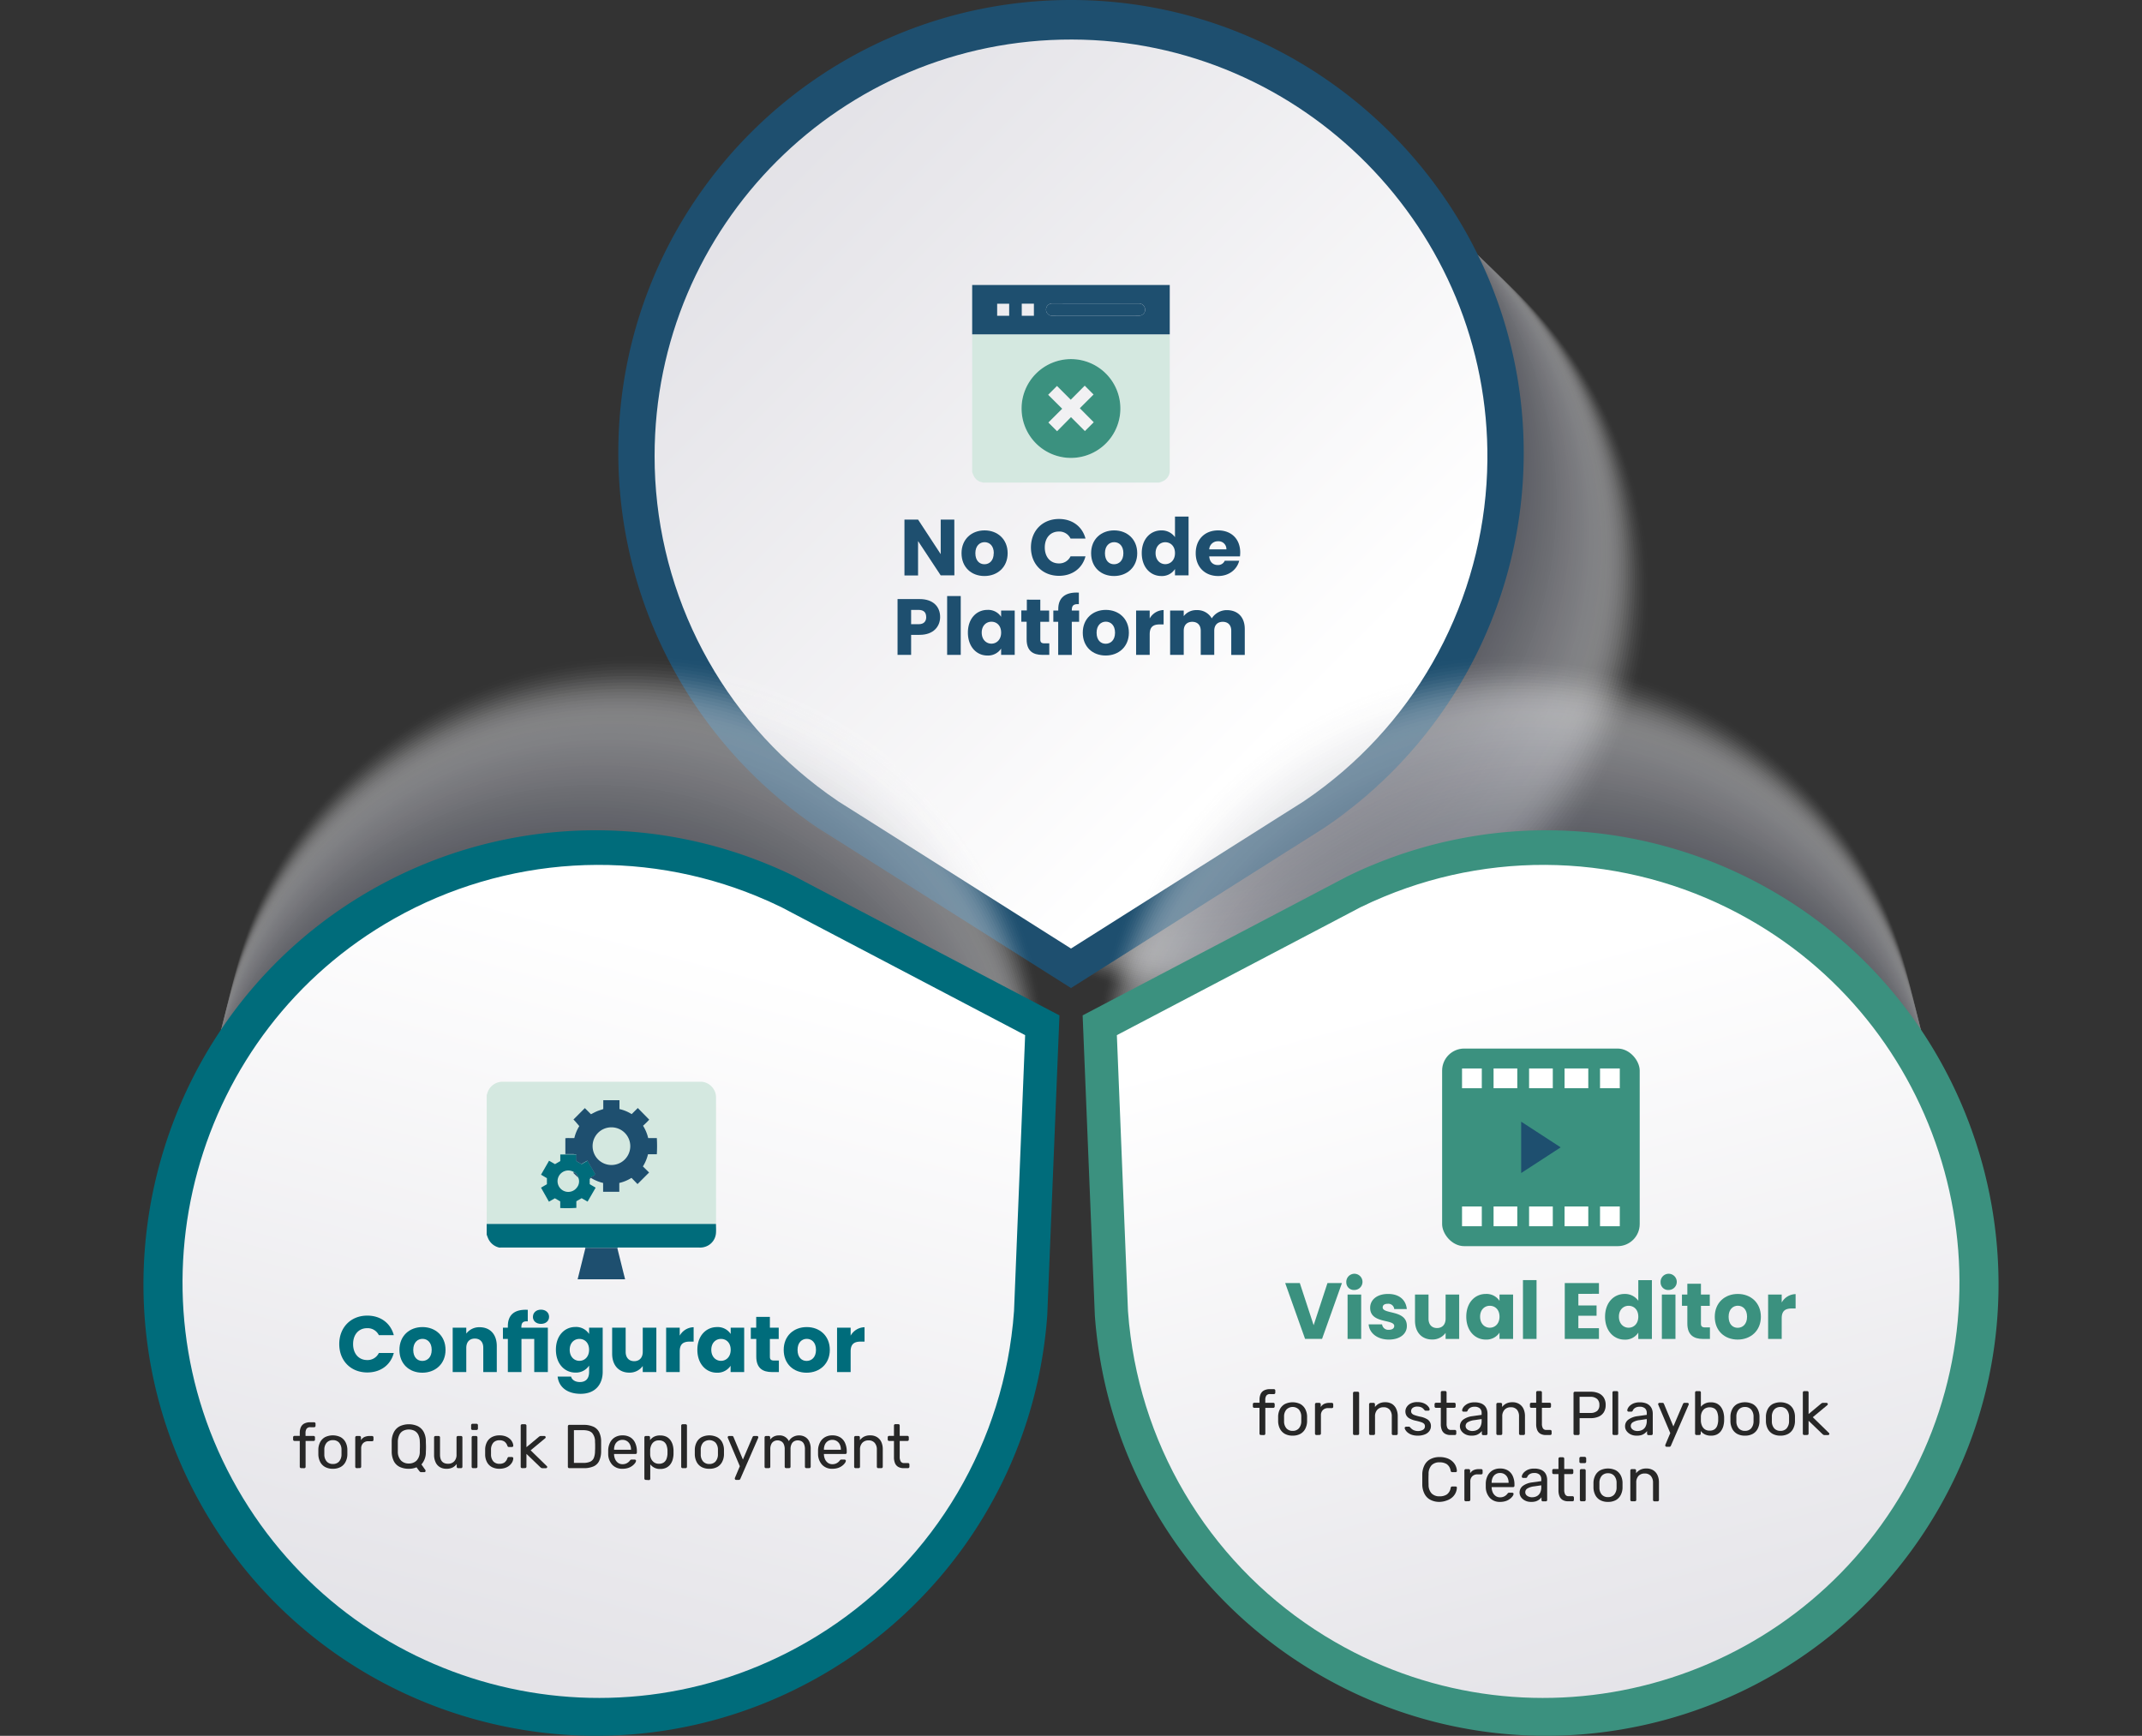 <svg xmlns="http://www.w3.org/2000/svg" xmlns:xlink="http://www.w3.org/1999/xlink" viewBox="0 0 970 786"><rect x="0" y="0" width="970" height="786" fill="#333333" stroke="none"/><defs><style>.cls-1{fill:none;}.cls-2{isolation:isolate;}.cls-3{mix-blend-mode:multiply;opacity:0.5;}.cls-100,.cls-4{fill:#fff;}.cls-4{opacity:0;}.cls-5{fill:#fdfdfd;opacity:0.01;}.cls-6{fill:#fbfbfb;opacity:0.02;}.cls-7{fill:#f9f9fa;opacity:0.04;}.cls-8{fill:#f7f7f8;opacity:0.05;}.cls-9{fill:#f4f5f6;opacity:0.06;}.cls-10{fill:#f2f3f4;opacity:0.07;}.cls-11{fill:#f0f0f2;opacity:0.09;}.cls-12{fill:#eeeef0;opacity:0.1;}.cls-13{fill:#ececef;opacity:0.11;}.cls-14{fill:#eaeaed;opacity:0.12;}.cls-15{fill:#e8e8eb;opacity:0.14;}.cls-16{fill:#e6e6e9;opacity:0.15;}.cls-17{fill:#e3e4e7;opacity:0.16;}.cls-18{fill:#e1e2e5;opacity:0.17;}.cls-19{fill:#dfe0e4;opacity:0.19;}.cls-20{fill:#dddee2;opacity:0.2;}.cls-21{fill:#dbdce0;opacity:0.21;}.cls-22{fill:#d9dade;opacity:0.22;}.cls-23{fill:#d7d8dc;opacity:0.23;}.cls-24{fill:#d5d6da;opacity:0.25;}.cls-25{fill:#d2d3d9;opacity:0.26;}.cls-26{fill:#d0d1d7;opacity:0.27;}.cls-27{fill:#cecfd5;opacity:0.28;}.cls-28{fill:#cccdd3;opacity:0.3;}.cls-29{fill:#cacbd1;opacity:0.31;}.cls-30{fill:#c8c9cf;opacity:0.32;}.cls-31{fill:#c6c7ce;opacity:0.33;}.cls-32{fill:#c4c5cc;opacity:0.35;}.cls-33{fill:#c1c3ca;opacity:0.36;}.cls-34{fill:#bfc1c8;opacity:0.37;}.cls-35{fill:#bdbfc6;opacity:0.38;}.cls-36{fill:#bbbdc5;opacity:0.4;}.cls-37{fill:#b9bbc3;opacity:0.41;}.cls-38{fill:#b7b8c1;opacity:0.42;}.cls-39{fill:#b5b6bf;opacity:0.43;}.cls-40{fill:#b3b4bd;opacity:0.44;}.cls-41{fill:#b0b2bb;opacity:0.46;}.cls-42{fill:#aeb0ba;opacity:0.47;}.cls-43{fill:#acaeb8;opacity:0.48;}.cls-44{fill:#aaacb6;opacity:0.49;}.cls-45{fill:#a8aab4;opacity:0.51;}.cls-46{fill:#a6a8b2;opacity:0.52;}.cls-47{fill:#a4a6b0;opacity:0.53;}.cls-48{fill:#a2a4af;opacity:0.54;}.cls-49{fill:#9fa2ad;opacity:0.56;}.cls-50{fill:#9da0ab;opacity:0.57;}.cls-51{fill:#9b9ea9;opacity:0.58;}.cls-52{fill:#999ba7;opacity:0.59;}.cls-53{fill:#9799a5;opacity:0.6;}.cls-54{fill:#9597a4;opacity:0.62;}.cls-55{fill:#9395a2;opacity:0.63;}.cls-56{fill:#9193a0;opacity:0.64;}.cls-57{fill:#8e919e;opacity:0.65;}.cls-58{fill:#8c8f9c;opacity:0.67;}.cls-59{fill:#8a8d9b;opacity:0.68;}.cls-60{fill:#888b99;opacity:0.69;}.cls-61{fill:#868997;opacity:0.7;}.cls-62{fill:#848795;opacity:0.72;}.cls-63{fill:#828593;opacity:0.73;}.cls-64{fill:#808391;opacity:0.74;}.cls-65{fill:#7d8090;opacity:0.75;}.cls-66{fill:#7b7e8e;opacity:0.77;}.cls-67{fill:#797c8c;opacity:0.78;}.cls-68{fill:#777a8a;opacity:0.79;}.cls-69{fill:#757888;opacity:0.8;}.cls-70{fill:#737686;opacity:0.81;}.cls-71{fill:#717485;opacity:0.83;}.cls-72{fill:#6f7283;opacity:0.84;}.cls-73{fill:#6c7081;opacity:0.85;}.cls-74{fill:#6a6e7f;opacity:0.86;}.cls-75{fill:#686c7d;opacity:0.88;}.cls-76{fill:#666a7b;opacity:0.89;}.cls-77{fill:#64687a;opacity:0.9;}.cls-78{fill:#626678;opacity:0.91;}.cls-79{fill:#606376;opacity:0.93;}.cls-80{fill:#5e6174;opacity:0.94;}.cls-81{fill:#5b5f72;opacity:0.95;}.cls-82{fill:#595d70;opacity:0.96;}.cls-83{fill:#575b6f;opacity:0.98;}.cls-84{fill:#55596d;opacity:0.99;}.cls-85{fill:#53576b;}.cls-86{fill:#1e4f6f;}.cls-87{clip-path:url(#clip-path);}.cls-88{fill:url(#_ÂÁ_Ï_ÌÌ_È_ËÂÌÚ_6);}.cls-89{fill:url(#_ÂÁ_Ï_ÌÌ_È_ËÂÌÚ_61);}.cls-90{fill:#006c7b;}.cls-91{clip-path:url(#clip-path-2);}.cls-92{fill:url(#_ÂÁ_Ï_ÌÌ_È_ËÂÌÚ_6-2);}.cls-93{fill:url(#_ÂÁ_Ï_ÌÌ_È_ËÂÌÚ_61-2);}.cls-94{fill:#3b917f;}.cls-95{clip-path:url(#clip-path-3);}.cls-96{fill:url(#_ÂÁ_Ï_ÌÌ_È_ËÂÌÚ_6-3);}.cls-97{fill:url(#_ÂÁ_Ï_ÌÌ_È_ËÂÌÚ_61-3);}.cls-98{fill:#d4e8e0;}.cls-99{fill:#272727;}</style><clipPath id="clip-path"><path class="cls-1" d="M673.56,208.53A188.23,188.23,0,0,1,600,355.92c-3.07,2.37-6.23,4.65-9.45,6.82l-.13.1-9.86,6.22L485,429.51l-95.57-60.45-9.87-6.22-.12-.1c-3.22-2.17-6.38-4.45-9.45-6.82a188.26,188.26,0,0,1-73.56-149.45c0-104.28,84.63-188.78,189-188.57S674.68,104.12,673.56,208.53Z"/></clipPath><linearGradient id="_ÂÁ_Ï_ÌÌ_È_ËÂÌÚ_6" x1="330.63" y1="69.34" x2="635.89" y2="374.59" gradientUnits="userSpaceOnUse"><stop offset="0" stop-color="#e2e1e6"/><stop offset="0.84" stop-color="#fff"/></linearGradient><linearGradient id="_ÂÁ_Ï_ÌÌ_È_ËÂÌÚ_61" x1="-2481.87" y1="-5052.17" x2="-2034.67" y2="-5052.17" gradientTransform="translate(-1490.56 5392.91) rotate(45)" gradientUnits="userSpaceOnUse"><stop offset="0" stop-color="#fff"/><stop offset="1" stop-color="#e6e6e6"/></linearGradient><clipPath id="clip-path-2"><path class="cls-1" d="M178.58,415.92a188.23,188.23,0,0,1,164.42-10q5.38,2.2,10.63,4.77l.15.06,10.32,5.43,100.13,52.55-4.55,113-.47,11.65v.16c-.27,3.87-.67,7.75-1.19,11.59a188.24,188.24,0,0,1-92.65,138.43c-90.3,52.14-205.81,21.1-257.79-69.36S87.6,467.15,178.58,415.92Z"/></clipPath><linearGradient id="_ÂÁ_Ï_ÌÌ_È_ËÂÌÚ_6-2" x1="-9653.24" y1="5340.98" x2="-9347.98" y2="5646.24" gradientTransform="translate(-9222.55 -4906.96) rotate(-120)" xlink:href="#_ÂÁ_Ï_ÌÌ_È_ËÂÌÚ_6"/><linearGradient id="_ÂÁ_Ï_ÌÌ_È_ËÂÌÚ_61-2" x1="-5813.95" y1="5735.22" x2="-5366.75" y2="5735.22" gradientTransform="translate(-3806.87 -6312.55) rotate(-75)" xlink:href="#_ÂÁ_Ï_ÌÌ_È_ËÂÌÚ_61"/><clipPath id="clip-path-3"><path class="cls-1" d="M791.42,415.92a188.23,188.23,0,0,0-164.42-10q-5.38,2.2-10.63,4.77l-.15.06-10.32,5.43L505.77,468.73l4.55,113,.47,11.65v.16c.27,3.87.67,7.75,1.19,11.59a188.24,188.24,0,0,0,92.65,138.43c90.3,52.14,205.81,21.1,257.79-69.36S882.4,467.15,791.42,415.92Z"/></clipPath><linearGradient id="_ÂÁ_Ï_ÌÌ_È_ËÂÌÚ_6-3" x1="-2870.57" y1="-6406.93" x2="-2565.32" y2="-6101.68" gradientTransform="matrix(0.5, -0.87, -0.87, -0.5, -3372.78, -4906.96)" xlink:href="#_ÂÁ_Ï_ÌÌ_È_ËÂÌÚ_6"/><linearGradient id="_ÂÁ_Ï_ÌÌ_È_ËÂÌÚ_61-3" x1="-9324.95" y1="-7368.01" x2="-8877.75" y2="-7368.01" gradientTransform="matrix(-0.26, -0.97, -0.97, 0.26, -8788.46, -6312.55)" xlink:href="#_ÂÁ_Ï_ÌÌ_È_ËÂÌÚ_61"/></defs><g class="cls-2"><g id="Layer_7" data-name="Layer 7"><g class="cls-3"><circle class="cls-4" cx="561.38" cy="270.2" r="186.23"/><circle class="cls-5" cx="560.48" cy="269.14" r="186.1"/><circle class="cls-6" cx="559.57" cy="268.08" r="185.96"/><circle class="cls-7" cx="558.67" cy="267.02" r="185.83"/><circle class="cls-8" cx="557.76" cy="265.96" r="185.7"/><circle class="cls-9" cx="556.86" cy="264.91" r="185.57"/><circle class="cls-10" cx="555.95" cy="263.85" r="185.43"/><circle class="cls-11" cx="555.05" cy="262.79" r="185.3"/><circle class="cls-12" cx="554.15" cy="261.73" r="185.17"/><circle class="cls-13" cx="553.24" cy="260.68" r="185.04"/><circle class="cls-14" cx="552.34" cy="259.62" r="184.91"/><circle class="cls-15" cx="551.43" cy="258.56" r="184.77"/><circle class="cls-16" cx="550.53" cy="257.5" r="184.64"/><circle class="cls-17" cx="549.62" cy="256.45" r="184.51"/><circle class="cls-18" cx="548.72" cy="255.39" r="184.38"/><circle class="cls-19" cx="547.81" cy="254.33" r="184.24"/><circle class="cls-20" cx="546.91" cy="253.27" r="184.11"/><circle class="cls-21" cx="546" cy="252.22" r="183.98"/><circle class="cls-22" cx="545.1" cy="251.16" r="183.85"/><circle class="cls-23" cx="544.19" cy="250.1" r="183.71"/><circle class="cls-24" cx="543.29" cy="249.04" r="183.58"/><circle class="cls-25" cx="542.38" cy="247.98" r="183.45"/><circle class="cls-26" cx="541.48" cy="246.93" r="183.32"/><circle class="cls-27" cx="540.57" cy="245.87" r="183.18"/><circle class="cls-28" cx="539.67" cy="244.81" r="183.05"/><circle class="cls-29" cx="538.76" cy="243.75" r="182.92"/><circle class="cls-30" cx="537.86" cy="242.7" r="182.79"/><circle class="cls-31" cx="536.95" cy="241.64" r="182.65"/><circle class="cls-32" cx="536.05" cy="240.58" r="182.52"/><circle class="cls-33" cx="535.14" cy="239.52" r="182.39"/><circle class="cls-34" cx="534.24" cy="238.47" r="182.26"/><circle class="cls-35" cx="533.33" cy="237.41" r="182.13"/><circle class="cls-36" cx="532.43" cy="236.35" r="181.99"/><circle class="cls-37" cx="531.52" cy="235.29" r="181.86"/><circle class="cls-38" cx="530.62" cy="234.24" r="181.73"/><circle class="cls-39" cx="529.71" cy="233.18" r="181.6"/><circle class="cls-40" cx="528.81" cy="232.12" r="181.46"/><circle class="cls-41" cx="527.9" cy="231.06" r="181.33"/><circle class="cls-42" cx="527" cy="230" r="181.2"/><circle class="cls-43" cx="526.09" cy="228.95" r="181.07"/><circle class="cls-44" cx="525.19" cy="227.89" r="180.93"/><circle class="cls-45" cx="524.28" cy="226.83" r="180.8"/><circle class="cls-46" cx="523.38" cy="225.77" r="180.67"/><circle class="cls-47" cx="522.48" cy="224.72" r="180.54"/><circle class="cls-48" cx="521.57" cy="223.66" r="180.4"/><circle class="cls-49" cx="520.67" cy="222.6" r="180.27"/><circle class="cls-50" cx="519.76" cy="221.54" r="180.14"/><circle class="cls-51" cx="518.86" cy="220.49" r="180.01"/><circle class="cls-52" cx="517.95" cy="219.43" r="179.88"/><circle class="cls-53" cx="517.05" cy="218.37" r="179.74"/><circle class="cls-54" cx="516.14" cy="217.31" r="179.61" transform="translate(-2.49 428.62) rotate(-45)"/><circle class="cls-55" cx="515.24" cy="216.26" r="179.48" transform="translate(-2.01 427.67) rotate(-45)"/><circle class="cls-56" cx="514.33" cy="215.2" r="179.35" transform="translate(-1.52 426.72) rotate(-45)"/><circle class="cls-57" cx="513.43" cy="214.14" r="179.21" transform="translate(-1.04 425.77) rotate(-45)"/><circle class="cls-58" cx="512.52" cy="213.08" r="179.08" transform="translate(-0.56 424.82) rotate(-45)"/><circle class="cls-59" cx="511.62" cy="212.03" r="178.95" transform="translate(-0.08 423.87) rotate(-45)"/><circle class="cls-60" cx="510.71" cy="210.97" r="178.82" transform="translate(0.41 422.92) rotate(-45)"/><circle class="cls-61" cx="509.81" cy="209.91" r="178.68" transform="translate(0.89 421.97) rotate(-45)"/><circle class="cls-62" cx="508.9" cy="208.85" r="178.55" transform="translate(1.37 421.02) rotate(-45)"/><circle class="cls-63" cx="508" cy="207.79" r="178.42" transform="translate(1.86 420.07) rotate(-45)"/><circle class="cls-64" cx="507.09" cy="206.74" r="178.29" transform="translate(2.34 419.12) rotate(-45)"/><circle class="cls-65" cx="506.19" cy="205.68" r="178.15" transform="translate(2.82 418.17) rotate(-45)"/><circle class="cls-66" cx="505.28" cy="204.62" r="178.02" transform="translate(3.3 417.22) rotate(-45)"/><circle class="cls-67" cx="504.38" cy="203.56" r="177.89" transform="translate(3.79 416.27) rotate(-45)"/><circle class="cls-68" cx="503.47" cy="202.51" r="177.76" transform="translate(4.27 415.32) rotate(-45)"/><circle class="cls-69" cx="502.57" cy="201.45" r="177.62" transform="translate(4.75 414.37) rotate(-45)"/><circle class="cls-70" cx="501.66" cy="200.39" r="177.49" transform="translate(5.24 413.42) rotate(-45)"/><circle class="cls-71" cx="500.76" cy="199.33" r="177.36" transform="translate(5.72 412.47) rotate(-45)"/><circle class="cls-72" cx="499.85" cy="198.28" r="177.23" transform="translate(6.2 411.52) rotate(-45)"/><circle class="cls-73" cx="498.95" cy="197.22" r="177.1" transform="translate(6.68 410.57) rotate(-45)"/><circle class="cls-74" cx="498.04" cy="196.16" r="176.96" transform="translate(7.17 409.62) rotate(-45)"/><circle class="cls-75" cx="497.14" cy="195.1" r="176.83" transform="translate(7.65 408.67) rotate(-45)"/><circle class="cls-76" cx="496.23" cy="194.05" r="176.7" transform="translate(8.13 407.73) rotate(-45)"/><circle class="cls-77" cx="495.33" cy="192.99" r="176.57" transform="translate(8.62 406.78) rotate(-45)"/><circle class="cls-78" cx="494.42" cy="191.93" r="176.43" transform="translate(9.1 405.83) rotate(-45)"/><circle class="cls-79" cx="493.52" cy="190.87" r="176.3" transform="translate(9.58 404.88) rotate(-45)"/><circle class="cls-80" cx="492.61" cy="189.81" r="176.17" transform="translate(10.06 403.93) rotate(-45)"/><circle class="cls-81" cx="491.71" cy="188.76" r="176.04" transform="translate(10.55 402.98) rotate(-45)"/><circle class="cls-82" cx="490.81" cy="187.7" r="175.9" transform="translate(11.03 402.03) rotate(-45)"/><circle class="cls-83" cx="489.9" cy="186.64" r="175.77" transform="translate(11.51 401.08) rotate(-45)"/><circle class="cls-84" cx="489" cy="185.58" r="175.64" transform="translate(12 400.13) rotate(-45)"/><circle class="cls-85" cx="488.09" cy="184.53" r="175.51" transform="translate(12.48 399.18) rotate(-45)"/></g><path class="cls-86" d="M690,207.21a204.64,204.64,0,0,1-80,160.21q-5,3.87-10.27,7.42l-.14.1-10.72,6.76L485,447.4,381.12,381.7l-10.72-6.76-.14-.1Q365,371.3,360,367.42A204.64,204.64,0,0,1,280,205C280,91.63,372-.23,485.42,0S691.17,93.72,690,207.21Z"/><g class="cls-87"><circle class="cls-88" cx="485" cy="223.7" r="220.13"/><path class="cls-89" d="M485,447.4c-123.35,0-223.7-100.35-223.7-223.7S361.65,0,485,0,708.7,100.35,708.7,223.7,608.35,447.4,485,447.4ZM485,7.16c-119.41,0-216.55,97.14-216.55,216.54S365.59,440.25,485,440.25,701.55,343.11,701.55,223.7,604.4,7.16,485,7.16Z"/></g><g class="cls-3"><circle class="cls-4" cx="288.07" cy="482.23" r="186.23" transform="translate(-256.61 344.94) rotate(-45)"/><circle class="cls-5" cx="287.61" cy="483.54" r="186.1" transform="translate(-257.68 345) rotate(-45)"/><circle class="cls-6" cx="287.15" cy="484.86" r="185.96" transform="translate(-258.74 345.05) rotate(-45)"/><circle class="cls-7" cx="286.68" cy="486.17" r="185.83" transform="translate(-259.81 345.11) rotate(-45)"/><circle class="cls-8" cx="286.22" cy="487.48" r="185.7"/><circle class="cls-9" cx="285.76" cy="488.79" r="185.57"/><circle class="cls-10" cx="285.29" cy="490.11" r="185.43"/><circle class="cls-11" cx="284.83" cy="491.42" r="185.3"/><circle class="cls-12" cx="284.37" cy="492.73" r="185.17"/><circle class="cls-13" cx="283.9" cy="494.04" r="185.04"/><circle class="cls-14" cx="283.44" cy="495.36" r="184.91"/><circle class="cls-15" cx="282.97" cy="496.67" r="184.77"/><circle class="cls-16" cx="282.51" cy="497.98" r="184.64"/><circle class="cls-17" cx="282.05" cy="499.29" r="184.51"/><circle class="cls-18" cx="281.58" cy="500.61" r="184.38"/><circle class="cls-19" cx="281.12" cy="501.92" r="184.24"/><circle class="cls-20" cx="280.66" cy="503.23" r="184.11"/><circle class="cls-21" cx="280.19" cy="504.54" r="183.98"/><circle class="cls-22" cx="279.73" cy="505.86" r="183.85"/><circle class="cls-23" cx="279.27" cy="507.17" r="183.71"/><circle class="cls-24" cx="278.8" cy="508.48" r="183.58"/><circle class="cls-25" cx="278.34" cy="509.79" r="183.45"/><circle class="cls-26" cx="277.88" cy="511.11" r="183.32"/><circle class="cls-27" cx="277.41" cy="512.42" r="183.18"/><circle class="cls-28" cx="276.95" cy="513.73" r="183.05"/><circle class="cls-29" cx="276.49" cy="515.04" r="182.92"/><circle class="cls-30" cx="276.02" cy="516.36" r="182.79"/><circle class="cls-31" cx="275.56" cy="517.67" r="182.65"/><circle class="cls-32" cx="275.09" cy="518.98" r="182.52"/><circle class="cls-33" cx="274.63" cy="520.29" r="182.39"/><circle class="cls-34" cx="274.17" cy="521.61" r="182.26"/><circle class="cls-35" cx="273.7" cy="522.92" r="182.13"/><circle class="cls-36" cx="273.24" cy="524.23" r="181.99"/><circle class="cls-37" cx="272.78" cy="525.54" r="181.86"/><circle class="cls-38" cx="272.31" cy="526.86" r="181.73"/><circle class="cls-39" cx="271.85" cy="528.17" r="181.6"/><circle class="cls-40" cx="271.39" cy="529.48" r="181.46"/><circle class="cls-41" cx="270.92" cy="530.79" r="181.33"/><circle class="cls-42" cx="270.46" cy="532.1" r="181.2"/><circle class="cls-43" cx="270" cy="533.42" r="181.07"/><circle class="cls-44" cx="269.53" cy="534.73" r="180.93"/><circle class="cls-45" cx="269.07" cy="536.04" r="180.8"/><circle class="cls-46" cx="268.61" cy="537.35" r="180.67"/><circle class="cls-47" cx="268.14" cy="538.67" r="180.54"/><circle class="cls-48" cx="267.68" cy="539.98" r="180.4"/><circle class="cls-49" cx="267.22" cy="541.29" r="180.27"/><circle class="cls-50" cx="266.75" cy="542.6" r="180.14"/><circle class="cls-51" cx="266.29" cy="543.92" r="180.01"/><circle class="cls-52" cx="265.82" cy="545.23" r="179.88"/><circle class="cls-53" cx="265.36" cy="546.54" r="179.74"/><circle class="cls-54" cx="264.9" cy="547.85" r="179.61"/><circle class="cls-55" cx="264.43" cy="549.17" r="179.48"/><circle class="cls-56" cx="263.97" cy="550.48" r="179.35" transform="translate(-311.93 347.89) rotate(-45)"/><circle class="cls-57" cx="263.51" cy="551.79" r="179.21" transform="translate(-313 347.94) rotate(-45)"/><circle class="cls-58" cx="263.04" cy="553.1" r="179.08" transform="translate(-314.06 348) rotate(-45)"/><circle class="cls-59" cx="262.58" cy="554.42" r="178.95" transform="translate(-315.12 348.06) rotate(-45)"/><circle class="cls-60" cx="262.12" cy="555.73" r="178.82" transform="translate(-316.19 348.11) rotate(-45)"/><circle class="cls-61" cx="261.65" cy="557.04" r="178.68" transform="translate(-317.25 348.17) rotate(-45)"/><circle class="cls-62" cx="261.19" cy="558.35" r="178.55" transform="translate(-318.32 348.23) rotate(-45)"/><circle class="cls-63" cx="260.73" cy="559.67" r="178.42" transform="translate(-319.38 348.28) rotate(-45)"/><circle class="cls-64" cx="260.26" cy="560.98" r="178.29" transform="translate(-320.44 348.34) rotate(-45)"/><circle class="cls-65" cx="259.8" cy="562.29" r="178.15" transform="translate(-321.51 348.4) rotate(-45)"/><circle class="cls-66" cx="259.34" cy="563.6" r="178.02" transform="translate(-322.57 348.45) rotate(-45)"/><circle class="cls-67" cx="258.87" cy="564.92" r="177.89" transform="translate(-323.63 348.51) rotate(-45)"/><circle class="cls-68" cx="258.41" cy="566.23" r="177.76" transform="translate(-324.7 348.57) rotate(-45)"/><circle class="cls-69" cx="257.94" cy="567.54" r="177.62" transform="translate(-325.76 348.62) rotate(-45)"/><circle class="cls-70" cx="257.48" cy="568.85" r="177.49" transform="translate(-326.83 348.68) rotate(-45)"/><circle class="cls-71" cx="257.02" cy="570.17" r="177.36" transform="translate(-327.89 348.74) rotate(-45)"/><circle class="cls-72" cx="256.55" cy="571.48" r="177.23" transform="translate(-328.95 348.79) rotate(-45)"/><circle class="cls-73" cx="256.09" cy="572.79" r="177.1" transform="translate(-330.02 348.85) rotate(-45)"/><circle class="cls-74" cx="255.63" cy="574.1" r="176.96" transform="translate(-331.08 348.91) rotate(-45)"/><circle class="cls-75" cx="255.16" cy="575.42" r="176.83" transform="translate(-332.14 348.96) rotate(-45)"/><circle class="cls-76" cx="254.7" cy="576.73" r="176.7" transform="translate(-333.21 349.02) rotate(-45)"/><circle class="cls-77" cx="254.24" cy="578.04" r="176.57" transform="translate(-334.27 349.08) rotate(-45)"/><circle class="cls-78" cx="253.77" cy="579.35" r="176.43" transform="translate(-335.34 349.13) rotate(-45)"/><circle class="cls-79" cx="253.31" cy="580.67" r="176.3" transform="translate(-336.4 349.19) rotate(-45)"/><circle class="cls-80" cx="252.85" cy="581.98" r="176.17" transform="translate(-337.46 349.25) rotate(-45)"/><circle class="cls-81" cx="252.38" cy="583.29" r="176.04" transform="translate(-338.53 349.3) rotate(-45)"/><circle class="cls-82" cx="251.92" cy="584.6" r="175.9" transform="translate(-339.59 349.36) rotate(-45)"/><circle class="cls-83" cx="251.46" cy="585.92" r="175.77" transform="translate(-340.66 349.42) rotate(-45)"/><circle class="cls-84" cx="250.99" cy="587.23" r="175.64" transform="translate(-341.72 349.47) rotate(-45)"/><circle class="cls-85" cx="250.53" cy="588.54" r="175.51" transform="translate(-342.78 349.53) rotate(-45)"/></g><path class="cls-90" d="M169.24,402.38A204.61,204.61,0,0,1,348,391.51c3.9,1.6,7.76,3.33,11.55,5.18l.16.07,11.22,5.9,108.84,57.12-5,122.82-.51,12.66v.17q-.45,6.32-1.29,12.61A204.62,204.62,0,0,1,372.26,758.5c-98.16,56.68-223.7,22.93-280.2-75.39S70.34,458.07,169.24,402.38Z"/><g class="cls-91"><circle class="cls-92" cx="286" cy="571.63" r="220.13"/><path class="cls-93" d="M479.73,459.78c61.68,106.82,24.95,243.91-81.88,305.58S153.94,790.3,92.27,683.48,67.33,439.57,174.15,377.9,418.06,353,479.73,459.78ZM98.47,679.9c59.7,103.41,192.4,139,295.81,79.26s139-192.4,79.26-295.8-192.41-139-295.81-79.27S38.76,576.49,98.47,679.9Z"/></g><g class="cls-3"><circle class="cls-4" cx="681.93" cy="482.23" r="186.23" transform="translate(-141.26 623.44) rotate(-45)"/><circle class="cls-5" cx="682.39" cy="483.54" r="186.1" transform="translate(-142.05 624.15) rotate(-45)"/><circle class="cls-6" cx="682.85" cy="484.86" r="185.96" transform="translate(-142.84 624.86) rotate(-45)"/><circle class="cls-7" cx="683.32" cy="486.17" r="185.83" transform="translate(-143.63 625.57) rotate(-45)"/><circle class="cls-8" cx="683.78" cy="487.48" r="185.7"/><circle class="cls-9" cx="684.24" cy="488.79" r="185.57"/><circle class="cls-10" cx="684.71" cy="490.11" r="185.43"/><circle class="cls-11" cx="685.17" cy="491.42" r="185.3"/><circle class="cls-12" cx="685.63" cy="492.73" r="185.17"/><circle class="cls-13" cx="686.1" cy="494.04" r="185.04"/><circle class="cls-14" cx="686.56" cy="495.36" r="184.91"/><circle class="cls-15" cx="687.03" cy="496.67" r="184.77"/><circle class="cls-16" cx="687.49" cy="497.98" r="184.64"/><circle class="cls-17" cx="687.95" cy="499.29" r="184.51"/><circle class="cls-18" cx="688.42" cy="500.61" r="184.38"/><circle class="cls-19" cx="688.88" cy="501.92" r="184.24"/><circle class="cls-20" cx="689.34" cy="503.23" r="184.11"/><circle class="cls-21" cx="689.81" cy="504.54" r="183.98"/><circle class="cls-22" cx="690.27" cy="505.86" r="183.85"/><circle class="cls-23" cx="690.73" cy="507.17" r="183.71"/><circle class="cls-24" cx="691.2" cy="508.48" r="183.58"/><circle class="cls-25" cx="691.66" cy="509.79" r="183.45"/><circle class="cls-26" cx="692.12" cy="511.11" r="183.32"/><circle class="cls-27" cx="692.59" cy="512.42" r="183.18"/><circle class="cls-28" cx="693.05" cy="513.73" r="183.05"/><circle class="cls-29" cx="693.51" cy="515.04" r="182.92"/><circle class="cls-30" cx="693.98" cy="516.36" r="182.79"/><circle class="cls-31" cx="694.44" cy="517.67" r="182.65"/><circle class="cls-32" cx="694.91" cy="518.98" r="182.52"/><circle class="cls-33" cx="695.37" cy="520.29" r="182.39"/><circle class="cls-34" cx="695.83" cy="521.61" r="182.26"/><circle class="cls-35" cx="696.3" cy="522.92" r="182.13"/><circle class="cls-36" cx="696.76" cy="524.23" r="181.99"/><circle class="cls-37" cx="697.22" cy="525.54" r="181.86"/><circle class="cls-38" cx="697.69" cy="526.86" r="181.73"/><circle class="cls-39" cx="698.15" cy="528.17" r="181.6"/><circle class="cls-40" cx="698.61" cy="529.48" r="181.46"/><circle class="cls-41" cx="699.08" cy="530.79" r="181.33"/><circle class="cls-42" cx="699.54" cy="532.1" r="181.2"/><circle class="cls-43" cx="700" cy="533.42" r="181.07"/><circle class="cls-44" cx="700.47" cy="534.73" r="180.93"/><circle class="cls-45" cx="700.93" cy="536.04" r="180.8"/><circle class="cls-46" cx="701.39" cy="537.35" r="180.67"/><circle class="cls-47" cx="701.86" cy="538.67" r="180.54"/><circle class="cls-48" cx="702.32" cy="539.98" r="180.4"/><circle class="cls-49" cx="702.78" cy="541.29" r="180.27"/><circle class="cls-50" cx="703.25" cy="542.6" r="180.14"/><circle class="cls-51" cx="703.71" cy="543.92" r="180.01"/><circle class="cls-52" cx="704.18" cy="545.23" r="179.88"/><circle class="cls-53" cx="704.64" cy="546.54" r="179.74"/><circle class="cls-54" cx="705.1" cy="547.85" r="179.61"/><circle class="cls-55" cx="705.57" cy="549.17" r="179.48"/><circle class="cls-56" cx="706.03" cy="550.48" r="179.35" transform="translate(-182.46 660.47) rotate(-45)"/><circle class="cls-57" cx="706.49" cy="551.79" r="179.21" transform="translate(-183.25 661.18) rotate(-45)"/><circle class="cls-58" cx="706.96" cy="553.1" r="179.08" transform="translate(-184.04 661.89) rotate(-45)"/><circle class="cls-59" cx="707.42" cy="554.42" r="178.95" transform="translate(-184.83 662.61) rotate(-45)"/><circle class="cls-60" cx="707.88" cy="555.73" r="178.82" transform="translate(-185.63 663.32) rotate(-45)"/><circle class="cls-61" cx="708.35" cy="557.04" r="178.68" transform="translate(-186.42 664.03) rotate(-45)"/><circle class="cls-62" cx="708.81" cy="558.35" r="178.55" transform="translate(-187.21 664.74) rotate(-45)"/><circle class="cls-63" cx="709.27" cy="559.67" r="178.42" transform="translate(-188 665.45) rotate(-45)"/><circle class="cls-64" cx="709.74" cy="560.98" r="178.29" transform="translate(-188.79 666.17) rotate(-45)"/><circle class="cls-65" cx="710.2" cy="562.29" r="178.15" transform="translate(-189.59 666.88) rotate(-45)"/><circle class="cls-66" cx="710.66" cy="563.6" r="178.02" transform="translate(-190.38 667.59) rotate(-45)"/><circle class="cls-67" cx="711.13" cy="564.92" r="177.89" transform="translate(-191.17 668.3) rotate(-45)"/><circle class="cls-68" cx="711.59" cy="566.23" r="177.76" transform="translate(-191.96 669.02) rotate(-45)"/><circle class="cls-69" cx="712.06" cy="567.54" r="177.62" transform="translate(-192.76 669.73) rotate(-45)"/><circle class="cls-70" cx="712.52" cy="568.85" r="177.49" transform="translate(-193.55 670.44) rotate(-45)"/><circle class="cls-71" cx="712.98" cy="570.17" r="177.36" transform="translate(-194.34 671.15) rotate(-45)"/><circle class="cls-72" cx="713.45" cy="571.48" r="177.23" transform="translate(-195.13 671.86) rotate(-45)"/><circle class="cls-73" cx="713.91" cy="572.79" r="177.1" transform="translate(-195.93 672.58) rotate(-45)"/><circle class="cls-74" cx="714.37" cy="574.1" r="176.96" transform="translate(-196.72 673.29) rotate(-45)"/><circle class="cls-75" cx="714.84" cy="575.42" r="176.83" transform="translate(-197.51 674) rotate(-45)"/><circle class="cls-76" cx="715.3" cy="576.73" r="176.7" transform="translate(-198.3 674.71) rotate(-45)"/><circle class="cls-77" cx="715.76" cy="578.04" r="176.57" transform="translate(-199.09 675.43) rotate(-45)"/><circle class="cls-78" cx="716.23" cy="579.35" r="176.43" transform="translate(-199.89 676.14) rotate(-45)"/><circle class="cls-79" cx="716.69" cy="580.67" r="176.3" transform="translate(-200.68 676.85) rotate(-45)"/><circle class="cls-80" cx="717.15" cy="581.98" r="176.17" transform="translate(-201.47 677.56) rotate(-45)"/><circle class="cls-81" cx="717.62" cy="583.29" r="176.04" transform="translate(-202.26 678.27) rotate(-45)"/><circle class="cls-82" cx="718.08" cy="584.6" r="175.9" transform="translate(-203.06 678.99) rotate(-45)"/><circle class="cls-83" cx="718.54" cy="585.92" r="175.77" transform="translate(-203.85 679.7) rotate(-45)"/><circle class="cls-84" cx="719.01" cy="587.23" r="175.64" transform="translate(-204.64 680.41) rotate(-45)"/><circle class="cls-85" cx="719.47" cy="588.54" r="175.51" transform="translate(-205.43 681.12) rotate(-45)"/></g><path class="cls-94" d="M800.76,402.38A204.61,204.61,0,0,0,622,391.51c-3.9,1.6-7.76,3.33-11.55,5.18l-.16.07-11.22,5.9L490.27,459.78l5,122.82.51,12.66v.17q.45,6.32,1.29,12.61A204.62,204.62,0,0,0,597.74,758.5c98.16,56.68,223.7,22.93,280.2-75.39S899.66,458.07,800.76,402.38Z"/><g class="cls-95"><circle class="cls-96" cx="684" cy="571.63" r="220.13"/><path class="cls-97" d="M795.85,377.9c106.82,61.67,143.56,198.76,81.88,305.58S679,827,572.15,765.36,428.59,566.6,490.27,459.78,689,316.22,795.85,377.9Zm-3.58,6.19c-103.4-59.7-236.1-24.14-295.81,79.27s-24.14,236.1,79.26,295.8,236.11,24.15,295.81-79.26S895.68,443.8,792.27,384.09Z"/></g><path class="cls-86" d="M432.19,260.54H426L415.74,245v15.59h-6.16V235.27h6.16L426,250.93V235.27h6.16Z"/><path class="cls-86" d="M435.43,250.5c0-6.37,4.57-10.33,10.44-10.33s10.44,4,10.44,10.33-4.61,10.33-10.51,10.33S435.43,256.87,435.43,250.5Zm14.61,0c0-3.42-2-5-4.17-5s-4.18,1.62-4.18,5,1.87,5,4.11,5S450,253.88,450,250.5Z"/><path class="cls-86" d="M479.56,235c6,0,10.55,3.39,12,8.86h-6.77a5.61,5.61,0,0,0-5.29-3.17c-3.78,0-6.37,2.81-6.37,7.2s2.59,7.23,6.37,7.23a5.64,5.64,0,0,0,5.29-3.2h6.77c-1.44,5.47-6,8.82-12,8.82-7.45,0-12.7-5.29-12.7-12.85S472.11,235,479.56,235Z"/><path class="cls-86" d="M494.11,250.5c0-6.37,4.57-10.33,10.44-10.33s10.44,4,10.44,10.33-4.61,10.33-10.51,10.33S494.11,256.87,494.11,250.5Zm14.61,0c0-3.42-2-5-4.17-5s-4.18,1.62-4.18,5,1.87,5,4.11,5S508.72,253.88,508.72,250.5Z"/><path class="cls-86" d="M525.89,240.17a7.38,7.38,0,0,1,6.2,3.06V233.9h6.15v26.64h-6.15v-2.88a7,7,0,0,1-6.2,3.17c-4.93,0-8.85-4-8.85-10.37S521,240.17,525.89,240.17Zm1.8,5.36c-2.3,0-4.39,1.73-4.39,4.93s2.09,5,4.39,5,4.4-1.76,4.4-5S530,245.53,527.69,245.53Z"/><path class="cls-86" d="M551.63,260.83c-5.9,0-10.15-4-10.15-10.33s4.18-10.33,10.15-10.33,10,3.88,10,10a15.39,15.39,0,0,1-.11,1.76H547.6c.18,2.66,1.84,3.92,3.82,3.92a3.26,3.26,0,0,0,3.2-1.94h6.55C560.2,257.8,556.64,260.83,551.63,260.83Zm-4-12.06h7.74a3.52,3.52,0,0,0-3.78-3.67A3.85,3.85,0,0,0,547.6,248.77Z"/><path class="cls-86" d="M416.42,287.47H412.6v9.07h-6.15V271.27h10c6.19,0,9.29,3.49,9.29,8.14C425.71,283.58,422.86,287.47,416.42,287.47Zm3-8.06c0-2-1-3.24-3.49-3.24H412.6v6.48H416C418.4,282.65,419.44,281.35,419.44,279.41Z"/><path class="cls-86" d="M435.07,269.9v26.64h-6.16V269.9Z"/><path class="cls-86" d="M447.16,276.17a7,7,0,0,1,6.2,3.13v-2.85h6.15v20.09h-6.15V293.7a7.12,7.12,0,0,1-6.23,3.13c-4.9,0-8.82-4-8.82-10.37S442.23,276.17,447.16,276.17Zm1.8,5.36c-2.3,0-4.39,1.73-4.39,4.93s2.09,5,4.39,5,4.4-1.76,4.4-5S451.3,281.53,449,281.53Z"/><path class="cls-86" d="M471.1,271.56v4.89h4v5.12h-4v8.06c0,1.19.51,1.69,1.88,1.69h2.19v5.22H472c-4.18,0-7.09-1.76-7.09-7v-8H462.5v-5.12H465v-4.89Z"/><path class="cls-86" d="M488.56,268.35v5.22c-2.37-.14-3.2.58-3.2,2.7v.18h3.31v5.12h-3.31v15H479.2v-15H477v-5.12h2.23v-.57C479.2,270.62,482.44,268,488.56,268.35Z"/><path class="cls-86" d="M490.33,286.5c0-6.37,4.57-10.33,10.44-10.33s10.44,4,10.44,10.33-4.61,10.33-10.51,10.33S490.33,292.87,490.33,286.5Zm14.61,0c0-3.42-2-5-4.17-5s-4.18,1.62-4.18,5,1.87,5,4.11,5S504.94,289.88,504.94,286.5Z"/><path class="cls-86" d="M520.64,296.54h-6.16V276.45h6.16v3.6a7.42,7.42,0,0,1,6.3-3.81v6.51h-1.69c-2.92,0-4.61,1-4.61,4.47Z"/><path class="cls-86" d="M553.72,281.57c-2.34,0-3.85,1.44-3.85,4.06v10.91h-6.12V285.63c0-2.62-1.51-4.06-3.85-4.06s-3.85,1.44-3.85,4.06v10.91h-6.16V276.45h6.16V279a7.07,7.07,0,0,1,5.86-2.73,7.5,7.5,0,0,1,6.84,3.74,8.08,8.08,0,0,1,6.77-3.74c5,0,8.17,3.17,8.17,8.57v11.73h-6.12V285.63C557.57,283,556.06,281.57,553.72,281.57Z"/><path class="cls-98" d="M440.25,213.81V151.42H528.5l1.22,0q0,21,0,41.91c0,6.52,0,13,0,19.56a5.21,5.21,0,0,1-3.11,5c-.51.25-1.06.42-1.59.63H445c-.07-.05-.13-.13-.21-.14a5.15,5.15,0,0,1-3.88-3C440.65,214.88,440.46,214.34,440.25,213.81ZM507.36,185A22.37,22.37,0,1,0,485,207.34,22.37,22.37,0,0,0,507.36,185Z"/><path class="cls-86" d="M529.72,151.4l-1.22,0H440.25V129.05h89.47Zm-33.45-14H476.7a2.8,2.8,0,1,0-.09,5.59q19.56,0,39.14,0a3.13,3.13,0,0,0,1.75-.62,2.59,2.59,0,0,0,.87-3.12,2.71,2.71,0,0,0-2.7-1.82ZM457,143v-5.48h-5.44V143Zm11.2,0v-5.5H462.7V143Z"/><path class="cls-94" d="M507.36,185A22.37,22.37,0,1,1,485,162.61,22.37,22.37,0,0,1,507.36,185ZM485,188.89l6.3,6.31,4-4L489,184.85l6.22-6.21-4-4L484.89,181l-6.23-6.24-4,4,6.35,6.32-6.26,6.24,3.95,3.95Z"/><path class="cls-86" d="M496.27,137.44h19.4a2.71,2.71,0,0,1,2.7,1.82,2.59,2.59,0,0,1-.87,3.12,3.13,3.13,0,0,1-1.75.62q-19.58.06-39.14,0a2.8,2.8,0,1,1,.09-5.59Z"/><path class="cls-98" d="M324.25,553.34c0,.27,0,.54,0,.81H220.4V495.92c.1-.34.21-.68.31-1a7.16,7.16,0,0,1,6.74-5.09c9,0,18.05,0,27.07,0l1.22,0,47.46,0h14.09a6.79,6.79,0,0,1,4.71,1.93,7,7,0,0,1,2.25,5.32Z"/><path class="cls-90" d="M324.23,554.15c0,1.39.1,2.78,0,4.15a7.06,7.06,0,0,1-3.27,5.51,7.45,7.45,0,0,1-4.32,1.1q-18,0-35.95,0c-.38,0-.82-.17-1.13.22-.27,0-.53-.06-.8-.06H265.9c-.26,0-.53,0-.8.06-.31-.39-.75-.22-1.14-.22H228.47c-.61,0-1.22,0-1.82,0a2.44,2.44,0,0,1-.61,0,7.19,7.19,0,0,1-4.83-3.81c-.32-.65-.54-1.35-.81-2v-4.87H324.23Z"/><path class="cls-86" d="M261.58,579.28q1.76-7.08,3.52-14.15c.27,0,.54-.06.8-.06h12.85c.27,0,.53,0,.8.06q1.41,5.67,2.81,11.32l.72,2.83Z"/><path class="cls-90" d="M261.06,525.18l-.05.44c.62.68,1.65.87,2.33,1.53l2.75-1.57,3.62,6.26c-.8.7-1.79,1-2.66,1.68v2.69l2.69,1.58-3.65,6.32-2.7-1.54L261,543.94v3a61.67,61.67,0,0,1-7.3.07v-3l-2.43-1.41-2.69,1.54L245,537.79l1.34-.78,1.33-.77v-2.75L245,531.92l3.64-6.33,2.7,1.55,2.39-1.39v-3l2.37,0h4.17l.81.06v2.33l-.05,0Zm.84,8.11a3.93,3.93,0,0,0-2-2.55,4.85,4.85,0,1,0,1.34,7A4.4,4.4,0,0,0,261.9,533.29Z"/><path class="cls-90" d="M261.06,525.18l-.06-.07.05,0A.22.22,0,0,1,261.06,525.18Z"/><path class="cls-86" d="M260.69,508l-1-1.07,5.16-5.16,2.77,2.77c.91-.46,1.79-.95,2.71-1.34s1.86-.64,2.86-1v-4h7.33v4a17.75,17.75,0,0,1,5.53,2.29l2.78-2.76L294,507l-1,1.06-1.79,1.71a18.29,18.29,0,0,1,2.32,5.58h3.92a64.83,64.83,0,0,1,0,7.3h-4a18.58,18.58,0,0,1-2.31,5.53l2.8,2.75-5.24,5.24-2.73-2.81a18,18,0,0,1-5.52,2.3v4h-7.33v-4a18.73,18.73,0,0,1-5.54-2.3l-.65.56v-.43c.87-.63,1.86-1,2.66-1.68l-3.62-6.26-2.75,1.57c-.68-.66-1.71-.85-2.33-1.53l.05-.44a.22.22,0,0,0,0-.11v-2.33l-.81-.06a3.8,3.8,0,0,0-.65-.1l-3.46,0v-7.14a10.24,10.24,0,0,1,2-.06c.66,0,1.33,0,2.06,0a18,18,0,0,1,2.25-5.43ZM268.36,519a8.53,8.53,0,1,0,8.49-8.53A8.48,8.48,0,0,0,268.36,519Z"/><path class="cls-86" d="M260.24,522.68h-4.17a.2.2,0,0,1,.06-.11l3.46,0A3.8,3.8,0,0,1,260.24,522.68Z"/><path class="cls-86" d="M261.9,533.29l-2.26-2.16.26-.39A3.93,3.93,0,0,1,261.9,533.29Z"/><path class="cls-90" d="M166.33,595.73c6,0,10.55,3.39,12,8.86h-6.77a5.61,5.61,0,0,0-5.29-3.17c-3.78,0-6.37,2.81-6.37,7.2s2.59,7.23,6.37,7.23a5.64,5.64,0,0,0,5.29-3.2h6.77c-1.44,5.47-6,8.82-12,8.82-7.45,0-12.7-5.29-12.7-12.85S158.88,595.73,166.33,595.73Z"/><path class="cls-90" d="M180.88,611.25c0-6.38,4.57-10.33,10.44-10.33s10.44,4,10.44,10.33-4.61,10.33-10.51,10.33S180.88,617.62,180.88,611.25Zm14.61,0c0-3.42-2-5-4.17-5s-4.18,1.62-4.18,5,1.87,5,4.11,5S195.49,614.63,195.49,611.25Z"/><path class="cls-90" d="M215,606.13c-2.34,0-3.85,1.52-3.85,4.25v10.91H205V601.2h6.15v2.67a7.33,7.33,0,0,1,6.08-2.88c4.65,0,7.74,3.16,7.74,8.56v11.74h-6.12V610.38C218.89,607.65,217.38,606.13,215,606.13Z"/><path class="cls-90" d="M239,593.1v5.22c-2.16-.14-2.91.58-2.91,2.7v.18h12v20.09h-6.16v-15h-5.79v15h-6.16v-15h-2.23V601.2h2.23v-.57C229.91,595.37,233,592.78,239,593.1Zm2.34,3.17c0-1.87,1.48-3.24,3.64-3.24s3.67,1.37,3.67,3.24-1.48,3.2-3.67,3.2S241.32,598.14,241.32,596.27Z"/><path class="cls-90" d="M266.77,604.05V601.2h6.16v20c0,5.37-3.1,9.94-10,9.94-6,0-9.87-3-10.41-7.81h6.09c.39,1.51,1.9,2.48,4,2.48,2.34,0,4.17-1.22,4.17-4.61v-2.84a7.11,7.11,0,0,1-6.19,3.17c-4.93,0-8.85-4-8.85-10.37s3.92-10.29,8.85-10.29A7,7,0,0,1,266.77,604.05Zm-4.39,2.23c-2.3,0-4.39,1.73-4.39,4.93s2.09,5,4.39,5,4.39-1.76,4.39-5S264.72,606.28,262.38,606.28Z"/><path class="cls-90" d="M291.07,621.29v-2.74a7.3,7.3,0,0,1-6.08,3c-4.64,0-7.78-3.2-7.78-8.56V601.2h6.12v10.91c0,2.73,1.55,4.25,3.86,4.25s3.88-1.52,3.88-4.25V601.2h6.16v20.09Z"/><path class="cls-90" d="M307.81,621.29h-6.15V601.2h6.15v3.6a7.41,7.41,0,0,1,6.3-3.81v6.51h-1.69c-2.91,0-4.61,1-4.61,4.46Z"/><path class="cls-90" d="M324.7,600.92a7,7,0,0,1,6.19,3.13V601.2H337v20.09h-6.15v-2.85a7.1,7.1,0,0,1-6.23,3.14c-4.89,0-8.82-4-8.82-10.37S319.77,600.92,324.7,600.92Zm1.8,5.36c-2.31,0-4.39,1.73-4.39,4.93s2.08,5,4.39,5,4.39-1.76,4.39-5S328.84,606.28,326.5,606.28Z"/><path class="cls-90" d="M348.64,596.31v4.89h4v5.11h-4v8.07c0,1.18.5,1.69,1.87,1.69h2.2v5.22h-3.14c-4.17,0-7.09-1.77-7.09-7v-8H340V601.2h2.45v-4.89Z"/><path class="cls-90" d="M354.9,611.25c0-6.38,4.57-10.33,10.44-10.33s10.44,4,10.44,10.33-4.61,10.33-10.51,10.33S354.9,617.62,354.9,611.25Zm14.62,0c0-3.42-2-5-4.18-5s-4.17,1.62-4.17,5,1.87,5,4.1,5S369.52,614.63,369.52,611.25Z"/><path class="cls-90" d="M385.21,621.29h-6.15V601.2h6.15v3.6a7.41,7.41,0,0,1,6.3-3.81v6.51h-1.69c-2.91,0-4.61,1-4.61,4.46Z"/><path class="cls-99" d="M136.4,664.8a.62.62,0,0,1-.46-.18.6.6,0,0,1-.19-.46V652.48h-2.37a.62.62,0,0,1-.65-.65v-1a.63.63,0,0,1,.18-.46.64.64,0,0,1,.47-.18h2.37v-1.4a6.14,6.14,0,0,1,.48-2.51,3.47,3.47,0,0,1,1.53-1.66,5.64,5.64,0,0,1,2.81-.59h1.68a.62.62,0,0,1,.46.18.63.63,0,0,1,.18.46v.95a.64.64,0,0,1-.18.47.62.62,0,0,1-.46.18h-1.62a2.07,2.07,0,0,0-1.8.68,3.53,3.53,0,0,0-.47,2v1.26H142a.62.62,0,0,1,.46.18.63.63,0,0,1,.18.46v1a.64.64,0,0,1-.18.47.62.62,0,0,1-.46.18h-3.61v11.68a.63.63,0,0,1-.18.46.66.66,0,0,1-.47.18Z"/><path class="cls-99" d="M150.76,665.08a7.09,7.09,0,0,1-3.55-.81A5.48,5.48,0,0,1,145,662a7.84,7.84,0,0,1-.84-3.29c0-.31,0-.72,0-1.22s0-.89,0-1.19A7.53,7.53,0,0,1,145,653a5.55,5.55,0,0,1,2.19-2.24,8.1,8.1,0,0,1,7.06,0,5.64,5.64,0,0,1,2.2,2.24,7.53,7.53,0,0,1,.85,3.3c0,.3,0,.7,0,1.19s0,.91,0,1.22a7.55,7.55,0,0,1-.84,3.29,5.46,5.46,0,0,1-2.18,2.26A7.13,7.13,0,0,1,150.76,665.08Zm0-2.16a3.63,3.63,0,0,0,2.77-1.1,4.85,4.85,0,0,0,1.12-3.24c0-.28,0-.63,0-1.06s0-.79,0-1.06a4.85,4.85,0,0,0-1.12-3.24,3.59,3.59,0,0,0-2.77-1.1,3.63,3.63,0,0,0-2.78,1.1,4.75,4.75,0,0,0-1.11,3.24c0,.27,0,.63,0,1.06s0,.78,0,1.06a4.75,4.75,0,0,0,1.11,3.24A3.67,3.67,0,0,0,150.76,662.92Z"/><path class="cls-99" d="M161.51,664.8a.62.62,0,0,1-.64-.64V650.91a.7.7,0,0,1,.18-.48.6.6,0,0,1,.46-.19h1.29a.65.65,0,0,1,.48.19.66.66,0,0,1,.19.48v1.23a3.66,3.66,0,0,1,1.54-1.43,5.55,5.55,0,0,1,2.38-.47h1.1a.62.62,0,0,1,.64.64V652a.58.58,0,0,1-.18.45.67.67,0,0,1-.46.17h-1.68a3.16,3.16,0,0,0-2.38.88,3.27,3.27,0,0,0-.87,2.39v8.24a.61.61,0,0,1-.2.46.67.67,0,0,1-.47.18Z"/><path class="cls-99" d="M190.72,666.62a.78.78,0,0,1-.59-.24,5.26,5.26,0,0,1-.36-.41l-1.15-1.56a8.7,8.7,0,0,1-3.5.67,9.32,9.32,0,0,1-4.09-.83,5.91,5.91,0,0,1-2.65-2.54,9.77,9.77,0,0,1-1-4.33q0-1.23,0-2.37c0-.75,0-1.54,0-2.36a9.18,9.18,0,0,1,1.07-4.3,6.22,6.22,0,0,1,2.7-2.58,9.86,9.86,0,0,1,8,0,6.33,6.33,0,0,1,2.7,2.58,9,9,0,0,1,1,4.3c0,.82.06,1.61.06,2.36s0,1.55-.06,2.37a8.31,8.31,0,0,1-2,5.74l1.85,2.63a.89.89,0,0,1,0,.1.55.55,0,0,1,0,.21.45.45,0,0,1-.14.39.57.57,0,0,1-.42.17Zm-5.6-3.92a4.91,4.91,0,0,0,3.5-1.29,5.83,5.83,0,0,0,1.48-4.17c0-.84.06-1.59.06-2.26s0-1.4-.06-2.22a7,7,0,0,0-.71-3.14,4.13,4.13,0,0,0-1.75-1.76,5.86,5.86,0,0,0-5,0,4,4,0,0,0-1.75,1.76,7.42,7.42,0,0,0-.73,3.14q0,1.23,0,2.22c0,.67,0,1.42,0,2.26a5.83,5.83,0,0,0,1.49,4.17A4.86,4.86,0,0,0,185.12,662.7Z"/><path class="cls-99" d="M202.11,665.08a5.52,5.52,0,0,1-3-.8,4.87,4.87,0,0,1-1.89-2.23,7.85,7.85,0,0,1-.65-3.27v-7.9a.63.63,0,0,1,.18-.46.64.64,0,0,1,.47-.18h1.39a.64.64,0,0,1,.47.18.63.63,0,0,1,.18.46v7.76q0,4.17,3.64,4.17a3.69,3.69,0,0,0,2.79-1.1,4.28,4.28,0,0,0,1.05-3.07v-7.76a.63.63,0,0,1,.18-.46.62.62,0,0,1,.46-.18h1.4a.6.6,0,0,1,.45.18.67.67,0,0,1,.17.46v13.28a.67.67,0,0,1-.17.46.6.6,0,0,1-.45.18h-1.32a.62.62,0,0,1-.64-.64v-1.24a5.74,5.74,0,0,1-1.83,1.57A6,6,0,0,1,202.11,665.08Z"/><path class="cls-99" d="M214,647.52a.62.62,0,0,1-.46-.18.59.59,0,0,1-.19-.46v-1.51a.65.65,0,0,1,.19-.48.59.59,0,0,1,.46-.19h1.76a.65.65,0,0,1,.67.67v1.51a.59.59,0,0,1-.19.46.68.68,0,0,1-.48.18Zm.22,17.28a.62.62,0,0,1-.64-.64V650.88a.62.62,0,0,1,.64-.64h1.35a.62.62,0,0,1,.64.64v13.28a.62.62,0,0,1-.64.64Z"/><path class="cls-99" d="M226.19,665.08a7.24,7.24,0,0,1-3.43-.77,5.32,5.32,0,0,1-2.22-2.21,7.43,7.43,0,0,1-.84-3.46c0-.28,0-.65,0-1.12s0-.84,0-1.12a7.4,7.4,0,0,1,.84-3.46,5.32,5.32,0,0,1,2.22-2.21,7.24,7.24,0,0,1,3.43-.77,7.73,7.73,0,0,1,2.79.45,6.19,6.19,0,0,1,1.92,1.14,5,5,0,0,1,1.13,1.52,4.07,4.07,0,0,1,.41,1.54.48.48,0,0,1-.17.44.67.67,0,0,1-.48.17h-1.34a.62.62,0,0,1-.42-.12,1.39,1.39,0,0,1-.28-.44,3.74,3.74,0,0,0-1.37-1.93,3.94,3.94,0,0,0-2.16-.56,3.73,3.73,0,0,0-2.73,1,4.75,4.75,0,0,0-1.13,3.33c0,.67,0,1.32,0,2a4.73,4.73,0,0,0,1.13,3.34,3.72,3.72,0,0,0,2.73,1,3.94,3.94,0,0,0,2.16-.56,3.78,3.78,0,0,0,1.37-1.93,1.46,1.46,0,0,1,.28-.45.53.53,0,0,1,.42-.14h1.34a.68.68,0,0,1,.48.18.52.52,0,0,1,.17.46,4.22,4.22,0,0,1-1,2.45,5.27,5.27,0,0,1-1.22,1.12,6.14,6.14,0,0,1-1.73.79A8.63,8.63,0,0,1,226.19,665.08Z"/><path class="cls-99" d="M236.44,664.8a.62.62,0,0,1-.46-.18.63.63,0,0,1-.18-.46v-18.6a.63.63,0,0,1,.18-.46.62.62,0,0,1,.46-.18h1.32a.62.62,0,0,1,.64.64v9.75l5.52-4.6a3.34,3.34,0,0,1,.51-.37,1.35,1.35,0,0,1,.61-.1h1.48a.54.54,0,0,1,.42.17.57.57,0,0,1,.17.42.68.68,0,0,1-.07.25.88.88,0,0,1-.27.28l-6.47,5.37,7.17,7c.23.18.34.35.34.5a.58.58,0,0,1-.59.59h-1.46a1.35,1.35,0,0,1-.61-.1,2.33,2.33,0,0,1-.51-.38l-6.24-6v5.8a.62.62,0,0,1-.64.64Z"/><path class="cls-99" d="M257.8,664.8a.61.61,0,0,1-.47-.18.67.67,0,0,1-.17-.46V645.87a.71.71,0,0,1,.17-.49.61.61,0,0,1,.47-.18h6.36a10.6,10.6,0,0,1,4.65.87,5.41,5.41,0,0,1,2.57,2.56,9.57,9.57,0,0,1,.84,4.16c0,.84,0,1.57,0,2.21s0,1.36,0,2.18a10.48,10.48,0,0,1-.85,4.27,5.15,5.15,0,0,1-2.52,2.52,10.6,10.6,0,0,1-4.55.83Zm2.1-2.38h4.26a7.51,7.51,0,0,0,3.08-.53,3.32,3.32,0,0,0,1.67-1.71,8.27,8.27,0,0,0,.54-3.11q.06-.84.06-1.47v-1.26q0-.63-.06-1.44a5.84,5.84,0,0,0-1.28-4c-.83-.87-2.21-1.3-4.15-1.3H259.9Z"/><path class="cls-99" d="M281.91,665.08a6.09,6.09,0,0,1-4.62-1.78,7.29,7.29,0,0,1-1.87-4.86c0-.24,0-.55,0-.94s0-.69,0-.93a8.15,8.15,0,0,1,.92-3.49,5.71,5.71,0,0,1,2.23-2.31,6.55,6.55,0,0,1,3.31-.81,6.76,6.76,0,0,1,3.58.89,5.71,5.71,0,0,1,2.19,2.55,9.12,9.12,0,0,1,.76,3.87v.47a.62.62,0,0,1-.18.48.7.7,0,0,1-.47.17h-9.68v.25a5.69,5.69,0,0,0,.5,2.14,4,4,0,0,0,1.3,1.61,3.35,3.35,0,0,0,2,.62,4.06,4.06,0,0,0,1.68-.31,4.53,4.53,0,0,0,1.1-.69,3.44,3.44,0,0,0,.56-.6,1.39,1.39,0,0,1,.39-.41,1.16,1.16,0,0,1,.45-.07h1.37a.65.65,0,0,1,.43.16.47.47,0,0,1,.16.43,2.18,2.18,0,0,1-.45,1,5.35,5.35,0,0,1-1.19,1.19,6.22,6.22,0,0,1-1.91,1A8.1,8.1,0,0,1,281.91,665.08Zm-3.83-8.62h7.67v-.09a5.3,5.3,0,0,0-.46-2.24,3.72,3.72,0,0,0-1.33-1.55,3.63,3.63,0,0,0-2.08-.58,3.53,3.53,0,0,0-2.05.58,3.68,3.68,0,0,0-1.31,1.55,5.46,5.46,0,0,0-.44,2.24Z"/><path class="cls-99" d="M292.44,670.12a.62.62,0,0,1-.46-.18.64.64,0,0,1-.18-.47V650.88a.63.63,0,0,1,.18-.46.62.62,0,0,1,.46-.18h1.29a.62.62,0,0,1,.46.18.63.63,0,0,1,.18.46v1.24a5.4,5.4,0,0,1,1.79-1.54A5.66,5.66,0,0,1,299,650a6.22,6.22,0,0,1,2.68.53,5,5,0,0,1,1.82,1.46,6.74,6.74,0,0,1,1.08,2.1,10.06,10.06,0,0,1,.42,2.52c0,.3,0,.61,0,.95s0,.65,0,1a10.3,10.3,0,0,1-.42,2.51,6.74,6.74,0,0,1-1.08,2.1,5.23,5.23,0,0,1-1.82,1.45,5.93,5.93,0,0,1-2.68.55,5.42,5.42,0,0,1-4.53-2.1v6.49a.68.68,0,0,1-.17.47.58.58,0,0,1-.45.18Zm5.94-7.31a3.68,3.68,0,0,0,2.28-.63,3.49,3.49,0,0,0,1.19-1.65,7.74,7.74,0,0,0,.42-2.2q0-.81,0-1.62a7.74,7.74,0,0,0-.42-2.2,3.49,3.49,0,0,0-1.19-1.65,3.68,3.68,0,0,0-2.28-.63,3.6,3.6,0,0,0-2.23.64,3.84,3.84,0,0,0-1.26,1.64,6.3,6.3,0,0,0-.46,2c0,.3,0,.65,0,1.06s0,.78,0,1.1a5,5,0,0,0,.46,1.93,3.94,3.94,0,0,0,1.3,1.57A3.7,3.7,0,0,0,298.38,662.81Z"/><path class="cls-99" d="M309.13,664.8a.62.62,0,0,1-.46-.18.6.6,0,0,1-.19-.46v-18.6a.6.6,0,0,1,.19-.46.62.62,0,0,1,.46-.18h1.31a.62.62,0,0,1,.48.18.67.67,0,0,1,.17.46v18.6a.67.67,0,0,1-.17.46.62.62,0,0,1-.48.18Z"/><path class="cls-99" d="M321.22,665.08a7.09,7.09,0,0,1-3.55-.81,5.54,5.54,0,0,1-2.19-2.26,7.84,7.84,0,0,1-.84-3.29c0-.31,0-.72,0-1.22s0-.89,0-1.19a7.53,7.53,0,0,1,.86-3.3,5.52,5.52,0,0,1,2.2-2.24,8.08,8.08,0,0,1,7.05,0A5.58,5.58,0,0,1,327,653a7.53,7.53,0,0,1,.85,3.3c0,.3,0,.7,0,1.19s0,.91,0,1.22A7.55,7.55,0,0,1,327,662a5.46,5.46,0,0,1-2.18,2.26A7.13,7.13,0,0,1,321.22,665.08Zm0-2.16a3.67,3.67,0,0,0,2.78-1.1,4.9,4.9,0,0,0,1.12-3.24c0-.28,0-.63,0-1.06s0-.79,0-1.06a4.9,4.9,0,0,0-1.12-3.24,4.06,4.06,0,0,0-5.56,0,4.75,4.75,0,0,0-1.11,3.24c0,.27,0,.63,0,1.06s0,.78,0,1.06a4.75,4.75,0,0,0,1.11,3.24A3.68,3.68,0,0,0,321.22,662.92Z"/><path class="cls-99" d="M333.32,670.12a.58.58,0,0,1-.56-.56.91.91,0,0,1,0-.23,1.56,1.56,0,0,1,.11-.28l2.16-5.12-5.35-12.63a1.3,1.3,0,0,1-.14-.47.58.58,0,0,1,.59-.59h1.37a.65.65,0,0,1,.45.14,1.12,1.12,0,0,1,.22.33l4.26,10.2,4.36-10.2a1,1,0,0,1,.24-.33.7.7,0,0,1,.46-.14h1.32a.58.58,0,0,1,.59.56,1.84,1.84,0,0,1-.14.5l-8,18.34a1.16,1.16,0,0,1-.24.34.68.68,0,0,1-.46.14Z"/><path class="cls-99" d="M346.87,664.8a.62.62,0,0,1-.46-.18.63.63,0,0,1-.18-.46V650.88a.63.63,0,0,1,.18-.46.62.62,0,0,1,.46-.18h1.26a.62.62,0,0,1,.46.18.64.64,0,0,1,.19.46v1a4.61,4.61,0,0,1,1.62-1.38,4.91,4.91,0,0,1,2.35-.52,4.56,4.56,0,0,1,4.48,2.58,4.79,4.79,0,0,1,1.88-1.88,5.52,5.52,0,0,1,2.8-.7,5.24,5.24,0,0,1,2.64.67,4.7,4.7,0,0,1,1.88,2,7.49,7.49,0,0,1,.69,3.4v8.1a.64.64,0,0,1-.19.46.62.62,0,0,1-.46.18h-1.31a.64.64,0,0,1-.47-.18.63.63,0,0,1-.18-.46v-7.85a5.57,5.57,0,0,0-.45-2.46,2.63,2.63,0,0,0-1.2-1.26,3.79,3.79,0,0,0-1.65-.36,3.46,3.46,0,0,0-1.49.36,2.8,2.8,0,0,0-1.24,1.26,5.14,5.14,0,0,0-.49,2.46v7.85a.63.63,0,0,1-.18.46.66.66,0,0,1-.47.18H356a.62.62,0,0,1-.46-.18.6.6,0,0,1-.19-.46v-7.85a5.41,5.41,0,0,0-.47-2.46,2.75,2.75,0,0,0-1.24-1.26,3.63,3.63,0,0,0-1.59-.36,3.39,3.39,0,0,0-1.48.36,2.82,2.82,0,0,0-1.25,1.26,5.08,5.08,0,0,0-.49,2.44v7.87a.63.63,0,0,1-.18.46.64.64,0,0,1-.47.18Z"/><path class="cls-99" d="M376.94,665.08a6.09,6.09,0,0,1-4.62-1.78,7.29,7.29,0,0,1-1.87-4.86c0-.24,0-.55,0-.94s0-.69,0-.93a8.15,8.15,0,0,1,.92-3.49,5.77,5.77,0,0,1,2.23-2.31,6.56,6.56,0,0,1,3.32-.81,6.75,6.75,0,0,1,3.57.89,5.71,5.71,0,0,1,2.19,2.55,9.12,9.12,0,0,1,.76,3.87v.47a.62.62,0,0,1-.18.48.67.67,0,0,1-.46.17h-9.69v.25a5.89,5.89,0,0,0,.5,2.14,4,4,0,0,0,1.3,1.61,3.35,3.35,0,0,0,2,.62,4.13,4.13,0,0,0,1.68-.31,4.65,4.65,0,0,0,1.09-.69,3.44,3.44,0,0,0,.56-.6,1.71,1.71,0,0,1,.39-.41,1.16,1.16,0,0,1,.45-.07h1.37a.65.65,0,0,1,.43.16.47.47,0,0,1,.16.43,2.18,2.18,0,0,1-.45,1,5.35,5.35,0,0,1-1.19,1.19,6.28,6.28,0,0,1-1.9,1A8.17,8.17,0,0,1,376.94,665.08Zm-3.83-8.62h7.67v-.09a5.15,5.15,0,0,0-.46-2.24,3.72,3.72,0,0,0-1.33-1.55,3.62,3.62,0,0,0-2.07-.58,3.54,3.54,0,0,0-2.06.58,3.59,3.59,0,0,0-1.3,1.55,5.3,5.3,0,0,0-.45,2.24Z"/><path class="cls-99" d="M387.44,664.8a.62.62,0,0,1-.64-.64V650.88a.62.62,0,0,1,.64-.64h1.32a.62.62,0,0,1,.46.18.63.63,0,0,1,.18.46v1.24a5.69,5.69,0,0,1,1.84-1.56,5.89,5.89,0,0,1,2.84-.6,5.64,5.64,0,0,1,3.09.8,5.09,5.09,0,0,1,1.94,2.21,7.85,7.85,0,0,1,.65,3.29v7.9a.63.63,0,0,1-.18.46.62.62,0,0,1-.46.18h-1.4a.62.62,0,0,1-.46-.18.63.63,0,0,1-.18-.46V656.4a4.53,4.53,0,0,0-1-3.07,3.49,3.49,0,0,0-2.8-1.1,3.68,3.68,0,0,0-2.78,1.1,4.28,4.28,0,0,0-1.05,3.07v7.76a.63.63,0,0,1-.18.46.66.66,0,0,1-.47.18Z"/><path class="cls-99" d="M409.25,664.8a4.8,4.8,0,0,1-2.54-.6,3.44,3.44,0,0,1-1.43-1.71,6.94,6.94,0,0,1-.45-2.62v-7.39h-2.18a.66.66,0,0,1-.47-.18.64.64,0,0,1-.18-.47v-1a.63.63,0,0,1,.18-.46.66.66,0,0,1,.47-.18h2.18v-4.68a.62.62,0,0,1,.64-.64h1.32a.62.62,0,0,1,.46.18.63.63,0,0,1,.18.46v4.68h3.48a.61.61,0,0,1,.47.18.63.63,0,0,1,.17.46v1a.63.63,0,0,1-.17.47.61.61,0,0,1-.47.18h-3.48v7.19a4.09,4.09,0,0,0,.45,2.08,1.71,1.71,0,0,0,1.6.75h1.71a.63.63,0,0,1,.46.18.66.66,0,0,1,.18.47v1a.62.62,0,0,1-.64.64Z"/><rect class="cls-94" x="653.06" y="474.8" width="89.48" height="89.48" rx="10"/><rect class="cls-100" x="662.08" y="483.82" width="8.95" height="8.95"/><rect class="cls-100" x="724.58" y="483.82" width="8.95" height="8.95" transform="translate(1458.1 976.58) rotate(180)"/><rect class="cls-100" x="708.5" y="483.82" width="10.74" height="8.95" transform="translate(1427.75 976.58) rotate(180)"/><rect class="cls-100" x="692.43" y="483.82" width="10.74" height="8.95" transform="translate(1395.61 976.58) rotate(180)"/><rect class="cls-100" x="676.36" y="483.82" width="10.74" height="8.95" transform="translate(1363.46 976.58) rotate(180)"/><rect class="cls-100" x="662.08" y="546.31" width="8.95" height="8.95"/><rect class="cls-100" x="724.58" y="546.31" width="8.95" height="8.95" transform="translate(1458.1 1101.57) rotate(180)"/><rect class="cls-100" x="708.5" y="546.31" width="10.74" height="8.95" transform="translate(1427.75 1101.57) rotate(180)"/><rect class="cls-100" x="692.43" y="546.31" width="10.74" height="8.95" transform="translate(1395.61 1101.57) rotate(180)"/><rect class="cls-100" x="676.36" y="546.31" width="10.74" height="8.95" transform="translate(1363.46 1101.57) rotate(180)"/><polygon class="cls-86" points="706.75 519.54 688.86 507.91 688.86 531.17 706.75 519.54"/><path class="cls-94" d="M588.62,581l6.26,19.08L601.14,581h6.55l-9,25.27H591l-9-25.27Z"/><path class="cls-94" d="M609.68,580.8a3.67,3.67,0,1,1,3.67,3.32A3.4,3.4,0,0,1,609.68,580.8Zm6.73,5.4v20.09h-6.16V586.2Z"/><path class="cls-94" d="M619.79,599.7h6.09a2.81,2.81,0,0,0,3.09,2.45c1.58,0,2.41-.72,2.41-1.73,0-3.24-11-.9-10.9-8.28,0-3.42,2.88-6.22,8.13-6.22s8.06,2.87,8.46,6.83h-5.69a2.67,2.67,0,0,0-3-2.37c-1.44,0-2.23.61-2.23,1.65,0,3.21,11,.94,10.94,8.43,0,3.49-3.06,6.12-8.13,6.12C623.68,606.58,620.08,603.59,619.79,599.7Z"/><path class="cls-94" d="M654.64,606.29v-2.74a7.33,7.33,0,0,1-6.09,3c-4.64,0-7.77-3.2-7.77-8.56V586.2h6.12v10.91c0,2.73,1.55,4.25,3.85,4.25s3.89-1.52,3.89-4.25V586.2h6.15v20.09Z"/><path class="cls-94" d="M672.85,585.92a7,7,0,0,1,6.2,3.13V586.2h6.15v20.09h-6.15v-2.85a7.1,7.1,0,0,1-6.23,3.14c-4.9,0-8.82-4-8.82-10.37S667.92,585.92,672.85,585.92Zm1.8,5.36c-2.3,0-4.39,1.73-4.39,4.93s2.09,5,4.39,5,4.4-1.76,4.4-5S677,591.28,674.65,591.28Z"/><path class="cls-94" d="M695.82,579.65v26.64h-6.15V579.65Z"/><path class="cls-94" d="M714.76,585.88v5.25H723v4.65h-8.24v5.65h9.32v4.86H708.6V581h15.48v4.86Z"/><path class="cls-94" d="M735.71,585.92A7.38,7.38,0,0,1,741.9,589v-9.32h6.16v26.64H741.9v-2.88a7,7,0,0,1-6.19,3.17c-4.93,0-8.86-4-8.86-10.37S730.78,585.92,735.71,585.92Zm1.8,5.36c-2.3,0-4.39,1.73-4.39,4.93s2.09,5,4.39,5,4.39-1.76,4.39-5S739.85,591.28,737.51,591.28Z"/><path class="cls-94" d="M752,580.8a3.67,3.67,0,1,1,3.67,3.32A3.4,3.4,0,0,1,752,580.8Zm6.73,5.4v20.09h-6.16V586.2Z"/><path class="cls-94" d="M770.27,581.31v4.89h4v5.11h-4v8.07c0,1.18.5,1.69,1.87,1.69h2.2v5.22H771.2c-4.17,0-7.09-1.77-7.09-7v-8h-2.44V586.2h2.44v-4.89Z"/><path class="cls-94" d="M776.53,596.25c0-6.38,4.57-10.33,10.44-10.33s10.44,4,10.44,10.33-4.61,10.33-10.51,10.33S776.53,602.62,776.53,596.25Zm14.62,0c0-3.42-2-5-4.18-5s-4.17,1.62-4.17,5,1.87,5,4.1,5S791.15,599.63,791.15,596.25Z"/><path class="cls-94" d="M806.84,606.29h-6.15V586.2h6.15v3.6a7.41,7.41,0,0,1,6.3-3.81v6.51h-1.69c-2.91,0-4.61,1-4.61,4.46Z"/><path class="cls-99" d="M571,649.8a.62.62,0,0,1-.46-.18.64.64,0,0,1-.18-.47V637.48H568a.62.62,0,0,1-.65-.65v-1a.63.63,0,0,1,.18-.46.66.66,0,0,1,.47-.18h2.38v-1.4a6.31,6.31,0,0,1,.47-2.51,3.47,3.47,0,0,1,1.53-1.66,5.67,5.67,0,0,1,2.81-.59h1.68a.62.62,0,0,1,.46.18.6.6,0,0,1,.19.46v.95a.63.63,0,0,1-.19.47.62.62,0,0,1-.46.18h-1.62a2,2,0,0,0-1.79.68,3.45,3.45,0,0,0-.48,2v1.26h3.61a.62.62,0,0,1,.46.18.6.6,0,0,1,.19.46v1a.63.63,0,0,1-.19.47.62.62,0,0,1-.46.18H573v11.67a.64.64,0,0,1-.18.47.63.63,0,0,1-.46.18Z"/><path class="cls-99" d="M585.38,650.08a7.12,7.12,0,0,1-3.55-.81,5.6,5.6,0,0,1-2.19-2.26,7.88,7.88,0,0,1-.84-3.29c0-.32,0-.72,0-1.22s0-.89,0-1.19a7.53,7.53,0,0,1,.86-3.3,5.52,5.52,0,0,1,2.2-2.24,8.08,8.08,0,0,1,7,0,5.58,5.58,0,0,1,2.2,2.24,7.53,7.53,0,0,1,.85,3.3c0,.3,0,.7,0,1.19s0,.9,0,1.22a7.59,7.59,0,0,1-.84,3.29,5.52,5.52,0,0,1-2.18,2.26A7.13,7.13,0,0,1,585.38,650.08Zm0-2.16a3.65,3.65,0,0,0,2.78-1.1,4.9,4.9,0,0,0,1.12-3.24c0-.28,0-.63,0-1.06s0-.79,0-1.07a4.9,4.9,0,0,0-1.12-3.23,4,4,0,0,0-5.56,0,4.74,4.74,0,0,0-1.11,3.23c0,.28,0,.64,0,1.07s0,.78,0,1.06a4.75,4.75,0,0,0,1.11,3.24A3.68,3.68,0,0,0,585.38,647.92Z"/><path class="cls-99" d="M596.14,649.8a.62.62,0,0,1-.65-.65V635.91a.68.68,0,0,1,.18-.48.61.61,0,0,1,.47-.19h1.28a.65.65,0,0,1,.48.19.66.66,0,0,1,.2.48v1.23a3.55,3.55,0,0,1,1.54-1.43,5.49,5.49,0,0,1,2.38-.47h1.09a.62.62,0,0,1,.64.64V637a.58.58,0,0,1-.18.45.67.67,0,0,1-.46.17h-1.68a3.18,3.18,0,0,0-2.38.88,3.25,3.25,0,0,0-.87,2.39v8.23a.62.62,0,0,1-.2.47.67.67,0,0,1-.47.18Z"/><path class="cls-99" d="M613.36,649.8a.62.62,0,0,1-.48-.18.68.68,0,0,1-.17-.47V630.84a.67.67,0,0,1,.17-.46.62.62,0,0,1,.48-.18h1.48a.63.63,0,0,1,.48.18.66.66,0,0,1,.16.46v18.31a.67.67,0,0,1-.16.47.63.63,0,0,1-.48.18Z"/><path class="cls-99" d="M620.64,649.8a.62.62,0,0,1-.65-.65V635.88a.63.63,0,0,1,.18-.46.64.64,0,0,1,.47-.18H622a.62.62,0,0,1,.46.18.6.6,0,0,1,.19.46v1.23a5.64,5.64,0,0,1,1.83-1.55,5.92,5.92,0,0,1,2.84-.6,5.65,5.65,0,0,1,3.1.8A5.13,5.13,0,0,1,632.3,638a7.7,7.7,0,0,1,.66,3.29v7.89a.61.61,0,0,1-.19.47.62.62,0,0,1-.46.18h-1.4a.63.63,0,0,1-.46-.18.64.64,0,0,1-.18-.47V641.4a4.58,4.58,0,0,0-.95-3.07,3.49,3.49,0,0,0-2.8-1.1,3.65,3.65,0,0,0-2.79,1.1,4.28,4.28,0,0,0-1.05,3.07v7.75a.64.64,0,0,1-.18.47.63.63,0,0,1-.46.18Z"/><path class="cls-99" d="M642,650.08a8.21,8.21,0,0,1-2.69-.39,6.2,6.2,0,0,1-1.82-1,4.33,4.33,0,0,1-1-1.12,2.28,2.28,0,0,1-.38-.89.5.5,0,0,1,.2-.48.77.77,0,0,1,.45-.17H638a.6.6,0,0,1,.24,0,.78.78,0,0,1,.26.23,10.15,10.15,0,0,0,.81.79,3.72,3.72,0,0,0,1.11.64A4.56,4.56,0,0,0,642,648a4.62,4.62,0,0,0,2.35-.54,1.75,1.75,0,0,0,.92-1.61,1.61,1.61,0,0,0-.37-1.12,3.37,3.37,0,0,0-1.35-.76,23.6,23.6,0,0,0-2.64-.7,9.73,9.73,0,0,1-2.66-1,3.5,3.5,0,0,1-1.4-1.38,3.79,3.79,0,0,1-.42-1.8,3.66,3.66,0,0,1,.61-2,4.49,4.49,0,0,1,1.81-1.59,6.45,6.45,0,0,1,3-.61,7.61,7.61,0,0,1,2.49.36,5.74,5.74,0,0,1,1.71.91,5,5,0,0,1,1,1.08,2.15,2.15,0,0,1,.36.9.53.53,0,0,1-.17.46.64.64,0,0,1-.44.18h-1.18a.61.61,0,0,1-.32-.08,1.59,1.59,0,0,1-.24-.2,7.26,7.26,0,0,0-.66-.73,3,3,0,0,0-1-.6,4.34,4.34,0,0,0-1.58-.24,3.23,3.23,0,0,0-2.1.59,1.85,1.85,0,0,0-.7,1.48,1.55,1.55,0,0,0,.31,1,2.51,2.51,0,0,0,1.17.75,19,19,0,0,0,2.58.73,9.56,9.56,0,0,1,2.91,1,3.52,3.52,0,0,1,2,3.3,3.71,3.71,0,0,1-.67,2.16,4.5,4.5,0,0,1-2,1.55A8.23,8.23,0,0,1,642,650.08Z"/><path class="cls-99" d="M656.9,649.8a4.81,4.81,0,0,1-2.55-.6,3.49,3.49,0,0,1-1.43-1.71,6.94,6.94,0,0,1-.45-2.62v-7.39h-2.18a.62.62,0,0,1-.46-.18.63.63,0,0,1-.19-.47v-1a.6.6,0,0,1,.19-.46.62.62,0,0,1,.46-.18h2.18v-4.68a.63.63,0,0,1,.18-.46.64.64,0,0,1,.47-.18h1.31a.62.62,0,0,1,.46.18.64.64,0,0,1,.19.46v4.68h3.47a.61.61,0,0,1,.47.18.63.63,0,0,1,.17.46v1a.65.65,0,0,1-.17.47.61.61,0,0,1-.47.18h-3.47v7.19a4.1,4.1,0,0,0,.44,2.08,1.71,1.71,0,0,0,1.6.75h1.71a.63.63,0,0,1,.46.18.66.66,0,0,1,.18.47v1a.64.64,0,0,1-.18.47.63.63,0,0,1-.46.18Z"/><path class="cls-99" d="M666.22,650.08a5.81,5.81,0,0,1-2.55-.56,5.11,5.11,0,0,1-1.85-1.51,3.76,3.76,0,0,1,.87-5.24,9,9,0,0,1,4.09-1.51l4.17-.59v-.81a2.77,2.77,0,0,0-.77-2.1,3.45,3.45,0,0,0-2.5-.76,3.62,3.62,0,0,0-2,.51,2.64,2.64,0,0,0-1.09,1.28.6.6,0,0,1-.59.42h-1.26a.56.56,0,0,1-.46-.18.65.65,0,0,1-.16-.43,2.32,2.32,0,0,1,.33-1,4.1,4.1,0,0,1,1-1.2,5.78,5.78,0,0,1,1.72-1,7.17,7.17,0,0,1,2.56-.4,8,8,0,0,1,2.83.43,4.6,4.6,0,0,1,1.81,1.16,4.52,4.52,0,0,1,.95,1.66,6,6,0,0,1,.29,1.87v9.07a.64.64,0,0,1-.18.47.62.62,0,0,1-.46.18h-1.29a.61.61,0,0,1-.47-.18.63.63,0,0,1-.17-.47V648a5.07,5.07,0,0,1-1,1,5.33,5.33,0,0,1-1.54.82A7.09,7.09,0,0,1,666.22,650.08Zm.59-2.1a4.64,4.64,0,0,0,2.1-.49,3.58,3.58,0,0,0,1.5-1.53,5.6,5.6,0,0,0,.54-2.6v-.79l-3.25.48a7.51,7.51,0,0,0-3,.94,1.94,1.94,0,0,0-1,1.66,1.89,1.89,0,0,0,.46,1.31,2.85,2.85,0,0,0,1.18.77A4.54,4.54,0,0,0,666.81,648Z"/><path class="cls-99" d="M678.26,649.8a.62.62,0,0,1-.46-.18.64.64,0,0,1-.18-.47V635.88a.63.63,0,0,1,.18-.46.62.62,0,0,1,.46-.18h1.32a.62.62,0,0,1,.64.64v1.23a5.75,5.75,0,0,1,1.83-1.55,6,6,0,0,1,2.84-.6,5.65,5.65,0,0,1,3.1.8,5.07,5.07,0,0,1,1.93,2.21,7.7,7.7,0,0,1,.66,3.29v7.89a.62.62,0,0,1-.65.65h-1.39a.62.62,0,0,1-.65-.65V641.4a4.58,4.58,0,0,0-.95-3.07,3.49,3.49,0,0,0-2.8-1.1,3.65,3.65,0,0,0-2.79,1.1,4.28,4.28,0,0,0-1.05,3.07v7.75a.64.64,0,0,1-.18.47.62.62,0,0,1-.46.18Z"/><path class="cls-99" d="M700.07,649.8a4.86,4.86,0,0,1-2.55-.6,3.47,3.47,0,0,1-1.42-1.71,6.94,6.94,0,0,1-.45-2.62v-7.39h-2.19a.63.63,0,0,1-.46-.18.66.66,0,0,1-.18-.47v-1a.62.62,0,0,1,.64-.64h2.19v-4.68a.63.63,0,0,1,.18-.46.62.62,0,0,1,.46-.18h1.32a.62.62,0,0,1,.64.64v4.68h3.47a.62.62,0,0,1,.48.18.67.67,0,0,1,.17.46v1a.7.7,0,0,1-.17.47.62.62,0,0,1-.48.18h-3.47v7.19a4.09,4.09,0,0,0,.45,2.08,1.71,1.71,0,0,0,1.6.75H702a.62.62,0,0,1,.65.65v1a.64.64,0,0,1-.18.47.66.66,0,0,1-.47.18Z"/><path class="cls-99" d="M713.2,649.8a.61.61,0,0,1-.47-.18.68.68,0,0,1-.17-.47V630.87a.71.71,0,0,1,.17-.49.61.61,0,0,1,.47-.18h7.12a8.78,8.78,0,0,1,3.59.67,5.24,5.24,0,0,1,2.37,2,6.11,6.11,0,0,1,.84,3.32,6,6,0,0,1-.84,3.3,5.22,5.22,0,0,1-2.37,2,8.78,8.78,0,0,1-3.59.67h-5v7a.64.64,0,0,1-.18.47.67.67,0,0,1-.49.18Zm2.13-10h4.84a4.57,4.57,0,0,0,3.11-.92,3.42,3.42,0,0,0,1-2.69,3.54,3.54,0,0,0-1-2.69,4.47,4.47,0,0,0-3.14-1h-4.84Z"/><path class="cls-99" d="M730.84,649.8a.63.63,0,0,1-.46-.18.64.64,0,0,1-.18-.47V630.56a.62.62,0,0,1,.64-.64h1.32a.61.61,0,0,1,.47.18.63.63,0,0,1,.17.46v18.59a.63.63,0,0,1-.17.47.61.61,0,0,1-.47.18Z"/><path class="cls-99" d="M741,650.08a5.74,5.74,0,0,1-2.54-.56,5,5,0,0,1-1.85-1.51,3.55,3.55,0,0,1-.7-2.16,3.62,3.62,0,0,1,1.57-3.08,8.86,8.86,0,0,1,4.08-1.51l4.18-.59v-.81a2.81,2.81,0,0,0-.77-2.1,3.47,3.47,0,0,0-2.51-.76,3.67,3.67,0,0,0-2,.51,2.69,2.69,0,0,0-1.09,1.28.6.6,0,0,1-.59.42h-1.26a.57.57,0,0,1-.46-.18.64.64,0,0,1-.15-.43,2.42,2.42,0,0,1,.32-1,4.44,4.44,0,0,1,1-1.2,5.84,5.84,0,0,1,1.73-1,7.13,7.13,0,0,1,2.56-.4,8.06,8.06,0,0,1,2.83.43,4.64,4.64,0,0,1,1.8,1.16,4.38,4.38,0,0,1,1,1.66,6,6,0,0,1,.3,1.87v9.07a.64.64,0,0,1-.18.47.66.66,0,0,1-.47.18h-1.28a.62.62,0,0,1-.48-.18.68.68,0,0,1-.17-.47V648a4.81,4.81,0,0,1-1,1,5.2,5.2,0,0,1-1.54.82A7,7,0,0,1,741,650.08Zm.59-2.1a4.58,4.58,0,0,0,2.1-.49,3.47,3.47,0,0,0,1.5-1.53,5.59,5.59,0,0,0,.55-2.6v-.79l-3.25.48a7.51,7.51,0,0,0-3,.94,1.94,1.94,0,0,0-1,1.66A1.9,1.9,0,0,0,739,647a2.82,2.82,0,0,0,1.17.77A4.63,4.63,0,0,0,741.62,648Z"/><path class="cls-99" d="M754.67,655.12a.58.58,0,0,1-.56-.56.91.91,0,0,1,0-.23,1.56,1.56,0,0,1,.11-.28l2.16-5.12-5.35-12.63a1.3,1.3,0,0,1-.14-.47.58.58,0,0,1,.59-.59h1.37a.61.61,0,0,1,.45.14,1,1,0,0,1,.22.33l4.26,10.2,4.36-10.2a1,1,0,0,1,.24-.33.66.66,0,0,1,.47-.14h1.31a.58.58,0,0,1,.59.56,1.84,1.84,0,0,1-.14.5l-7.95,18.34a1.16,1.16,0,0,1-.24.34.68.68,0,0,1-.46.14Z"/><path class="cls-99" d="M774.77,650.08a5.89,5.89,0,0,1-2.8-.6,5.53,5.53,0,0,1-1.79-1.5v1.17a.64.64,0,0,1-.18.47.63.63,0,0,1-.46.18h-1.29a.62.62,0,0,1-.46-.18.64.64,0,0,1-.18-.47V630.56a.63.63,0,0,1,.18-.46.62.62,0,0,1,.46-.18h1.37a.58.58,0,0,1,.45.18.67.67,0,0,1,.17.46V637a5.54,5.54,0,0,1,4.53-2,6.07,6.07,0,0,1,2.68.54,5.22,5.22,0,0,1,1.82,1.5,7.29,7.29,0,0,1,1.08,2.16,10.38,10.38,0,0,1,.42,2.52c0,.3,0,.58,0,.84s0,.54,0,.84a10.62,10.62,0,0,1-.42,2.55,7.07,7.07,0,0,1-1.08,2.14,5.17,5.17,0,0,1-1.82,1.48A5.93,5.93,0,0,1,774.77,650.08Zm-.58-2.27a3.68,3.68,0,0,0,2.28-.63,3.49,3.49,0,0,0,1.19-1.65,7.81,7.81,0,0,0,.42-2.2q0-.81,0-1.62a7.74,7.74,0,0,0-.42-2.2,3.49,3.49,0,0,0-1.19-1.65,4.34,4.34,0,0,0-4.47,0,3.88,3.88,0,0,0-1.3,1.57,5,5,0,0,0-.46,1.93q0,.45,0,1.08t0,1.08a6.3,6.3,0,0,0,.46,2,3.84,3.84,0,0,0,1.26,1.64A3.6,3.6,0,0,0,774.19,647.81Z"/><path class="cls-99" d="M790.2,650.08a7.09,7.09,0,0,1-3.55-.81,5.54,5.54,0,0,1-2.19-2.26,7.88,7.88,0,0,1-.84-3.29c0-.32,0-.72,0-1.22s0-.89,0-1.19a7.53,7.53,0,0,1,.86-3.3,5.55,5.55,0,0,1,2.19-2.24,8.1,8.1,0,0,1,7.06,0,5.64,5.64,0,0,1,2.2,2.24,7.53,7.53,0,0,1,.85,3.3c0,.3,0,.7,0,1.19s0,.9,0,1.22a7.59,7.59,0,0,1-.84,3.29,5.52,5.52,0,0,1-2.18,2.26A7.13,7.13,0,0,1,790.2,650.08Zm0-2.16a3.63,3.63,0,0,0,2.77-1.1,4.85,4.85,0,0,0,1.12-3.24c0-.28,0-.63,0-1.06s0-.79,0-1.07a4.84,4.84,0,0,0-1.12-3.23,3.6,3.6,0,0,0-2.77-1.11,3.64,3.64,0,0,0-2.78,1.11,4.74,4.74,0,0,0-1.11,3.23c0,.28,0,.64,0,1.07s0,.78,0,1.06a4.75,4.75,0,0,0,1.11,3.24A3.67,3.67,0,0,0,790.2,647.92Z"/><path class="cls-99" d="M806.27,650.08a7.09,7.09,0,0,1-3.55-.81,5.6,5.6,0,0,1-2.19-2.26,7.88,7.88,0,0,1-.84-3.29c0-.32,0-.72,0-1.22s0-.89,0-1.19a7.53,7.53,0,0,1,.86-3.3,5.52,5.52,0,0,1,2.2-2.24,8.08,8.08,0,0,1,7,0A5.58,5.58,0,0,1,812,638a7.53,7.53,0,0,1,.85,3.3c0,.3,0,.7,0,1.19s0,.9,0,1.22A7.59,7.59,0,0,1,812,647a5.52,5.52,0,0,1-2.18,2.26A7.13,7.13,0,0,1,806.27,650.08Zm0-2.16a3.63,3.63,0,0,0,2.77-1.1,4.85,4.85,0,0,0,1.13-3.24c0-.28,0-.63,0-1.06s0-.79,0-1.07a4.85,4.85,0,0,0-1.13-3.23,3.6,3.6,0,0,0-2.77-1.11,3.65,3.65,0,0,0-2.78,1.11,4.74,4.74,0,0,0-1.11,3.23c0,.28,0,.64,0,1.07s0,.78,0,1.06a4.75,4.75,0,0,0,1.11,3.24A3.68,3.68,0,0,0,806.27,647.92Z"/><path class="cls-99" d="M817.05,649.8a.63.63,0,0,1-.46-.18.64.64,0,0,1-.18-.47V630.56a.62.62,0,0,1,.64-.64h1.32a.62.62,0,0,1,.46.18.63.63,0,0,1,.18.46v9.75l5.52-4.6a3.31,3.31,0,0,1,.52-.37,1.27,1.27,0,0,1,.6-.1h1.48a.58.58,0,0,1,.59.59.56.56,0,0,1-.07.25.94.94,0,0,1-.26.28l-6.47,5.37,7.17,7a.73.73,0,0,1,.33.5.54.54,0,0,1-.17.42.57.57,0,0,1-.42.17h-1.45a1.39,1.39,0,0,1-.62-.1,2.42,2.42,0,0,1-.5-.38l-6.25-6v5.79a.64.64,0,0,1-.18.47.62.62,0,0,1-.46.18Z"/><path class="cls-99" d="M651.91,680.08a8.68,8.68,0,0,1-4.27-1,6.31,6.31,0,0,1-2.56-2.66,9.38,9.38,0,0,1-1-4q0-1.15,0-2.46t0-2.52a9.34,9.34,0,0,1,1-4,6.2,6.2,0,0,1,2.56-2.66,8.68,8.68,0,0,1,4.27-1,10,10,0,0,1,3.39.53,6.93,6.93,0,0,1,2.42,1.43,6.09,6.09,0,0,1,1.47,2,6.16,6.16,0,0,1,.56,2.28.46.46,0,0,1-.15.42.64.64,0,0,1-.44.17h-1.54a.71.71,0,0,1-.43-.14.88.88,0,0,1-.27-.5,4.43,4.43,0,0,0-1.77-3,6,6,0,0,0-3.24-.81,4.93,4.93,0,0,0-3.58,1.27,5.69,5.69,0,0,0-1.4,4.08c-.06,1.53-.06,3.1,0,4.7a5.66,5.66,0,0,0,1.4,4.07,4.93,4.93,0,0,0,3.58,1.28,6,6,0,0,0,3.24-.81,4.45,4.45,0,0,0,1.77-3,.88.88,0,0,1,.27-.5.65.65,0,0,1,.43-.14h1.54a.67.67,0,0,1,.44.15.44.44,0,0,1,.15.41,6.21,6.21,0,0,1-.56,2.29,6.06,6.06,0,0,1-1.47,2,7.09,7.09,0,0,1-2.42,1.43A10,10,0,0,1,651.91,680.08Z"/><path class="cls-99" d="M663.78,679.8a.63.63,0,0,1-.46-.18.64.64,0,0,1-.18-.47V665.91a.68.68,0,0,1,.18-.48.6.6,0,0,1,.46-.19h1.29a.65.65,0,0,1,.67.67v1.23a3.66,3.66,0,0,1,1.54-1.43,5.55,5.55,0,0,1,2.38-.47h1.1a.62.62,0,0,1,.64.64V667a.58.58,0,0,1-.18.45.67.67,0,0,1-.46.17h-1.68a3.16,3.16,0,0,0-2.38.88,3.25,3.25,0,0,0-.87,2.39v8.23a.62.62,0,0,1-.2.47.67.67,0,0,1-.47.18Z"/><path class="cls-99" d="M679.32,680.08a6.09,6.09,0,0,1-4.62-1.78,7.31,7.31,0,0,1-1.87-4.86c0-.24,0-.55,0-.94s0-.69,0-.93a8.15,8.15,0,0,1,.92-3.49,5.77,5.77,0,0,1,2.23-2.31,6.56,6.56,0,0,1,3.32-.81,6.75,6.75,0,0,1,3.57.89,5.71,5.71,0,0,1,2.19,2.55,9.12,9.12,0,0,1,.76,3.87v.47a.62.62,0,0,1-.18.48.67.67,0,0,1-.46.17h-9.69v.25a5.89,5.89,0,0,0,.5,2.14,4,4,0,0,0,1.3,1.61,3.35,3.35,0,0,0,2,.62,4.13,4.13,0,0,0,1.68-.31,4.65,4.65,0,0,0,1.09-.69,3.44,3.44,0,0,0,.56-.6A1.71,1.71,0,0,1,683,676a1.16,1.16,0,0,1,.45-.07h1.37a.65.65,0,0,1,.43.16.47.47,0,0,1,.16.43,2.18,2.18,0,0,1-.45,1,5.35,5.35,0,0,1-1.19,1.19,6.28,6.28,0,0,1-1.9,1A8.17,8.17,0,0,1,679.32,680.08Zm-3.83-8.63h7.67v-.08a5.15,5.15,0,0,0-.46-2.24,3.72,3.72,0,0,0-1.33-1.55,3.62,3.62,0,0,0-2.07-.58,3.54,3.54,0,0,0-2.06.58,3.59,3.59,0,0,0-1.3,1.55,5.3,5.3,0,0,0-.45,2.24Z"/><path class="cls-99" d="M693.24,680.08a5.81,5.81,0,0,1-2.55-.56,5.11,5.11,0,0,1-1.85-1.51,3.76,3.76,0,0,1,.87-5.24,9,9,0,0,1,4.09-1.51l4.17-.59v-.81a2.81,2.81,0,0,0-.77-2.1,3.45,3.45,0,0,0-2.5-.76,3.62,3.62,0,0,0-2,.51,2.64,2.64,0,0,0-1.09,1.28.6.6,0,0,1-.59.42h-1.26a.56.56,0,0,1-.46-.18.6.6,0,0,1-.16-.43,2.32,2.32,0,0,1,.33-1,4.1,4.1,0,0,1,1-1.2,5.78,5.78,0,0,1,1.72-1,7.17,7.17,0,0,1,2.56-.4,8,8,0,0,1,2.83.43,4.6,4.6,0,0,1,1.81,1.16,4.52,4.52,0,0,1,.95,1.66,6,6,0,0,1,.29,1.87v9.07a.64.64,0,0,1-.18.47.62.62,0,0,1-.46.18h-1.29a.61.61,0,0,1-.47-.18.63.63,0,0,1-.17-.47V678a5.07,5.07,0,0,1-1,1,5.33,5.33,0,0,1-1.54.82A7.09,7.09,0,0,1,693.24,680.08Zm.59-2.1a4.64,4.64,0,0,0,2.1-.49,3.58,3.58,0,0,0,1.5-1.53,5.6,5.6,0,0,0,.54-2.6v-.79l-3.25.48a7.51,7.51,0,0,0-3,.94,1.94,1.94,0,0,0-1,1.66,1.89,1.89,0,0,0,.46,1.31,2.85,2.85,0,0,0,1.18.77A4.54,4.54,0,0,0,693.83,678Z"/><path class="cls-99" d="M710.18,679.8a4.81,4.81,0,0,1-2.55-.6,3.54,3.54,0,0,1-1.43-1.71,6.94,6.94,0,0,1-.45-2.62v-7.39h-2.18a.62.62,0,0,1-.46-.18.66.66,0,0,1-.18-.47v-1a.63.63,0,0,1,.18-.46.62.62,0,0,1,.46-.18h2.18v-4.68a.64.64,0,0,1,.19-.46.62.62,0,0,1,.46-.18h1.31a.64.64,0,0,1,.47.18.63.63,0,0,1,.18.46v4.68h3.47a.62.62,0,0,1,.48.18.66.66,0,0,1,.16.46v1a.69.69,0,0,1-.16.47.62.62,0,0,1-.48.18h-3.47v7.19a4.09,4.09,0,0,0,.45,2.08,1.7,1.7,0,0,0,1.59.75h1.71a.62.62,0,0,1,.46.18.66.66,0,0,1,.18.47v1a.64.64,0,0,1-.18.47.62.62,0,0,1-.46.18Z"/><path class="cls-99" d="M715.86,662.52a.62.62,0,0,1-.64-.64v-1.51a.68.68,0,0,1,.18-.48.61.61,0,0,1,.46-.2h1.77a.68.68,0,0,1,.67.68v1.51a.61.61,0,0,1-.2.46.67.67,0,0,1-.47.18Zm.23,17.28a.66.66,0,0,1-.47-.18.64.64,0,0,1-.18-.47V665.88a.63.63,0,0,1,.18-.46.66.66,0,0,1,.47-.18h1.34a.62.62,0,0,1,.46.18.64.64,0,0,1,.19.46v13.27a.65.65,0,0,1-.19.47.62.62,0,0,1-.46.18Z"/><path class="cls-99" d="M728.18,680.08a7.09,7.09,0,0,1-3.55-.81,5.54,5.54,0,0,1-2.19-2.26,7.88,7.88,0,0,1-.84-3.29c0-.32,0-.72,0-1.22s0-.89,0-1.19a7.53,7.53,0,0,1,.86-3.3,5.55,5.55,0,0,1,2.19-2.24,8.1,8.1,0,0,1,7.06,0,5.64,5.64,0,0,1,2.2,2.24,7.53,7.53,0,0,1,.85,3.3c0,.3,0,.7,0,1.19s0,.9,0,1.22a7.59,7.59,0,0,1-.84,3.29,5.52,5.52,0,0,1-2.18,2.26A7.13,7.13,0,0,1,728.18,680.08Zm0-2.16a3.63,3.63,0,0,0,2.77-1.1,4.85,4.85,0,0,0,1.12-3.24c0-.28,0-.63,0-1.06s0-.79,0-1.07a4.84,4.84,0,0,0-1.12-3.23,3.6,3.6,0,0,0-2.77-1.11,3.64,3.64,0,0,0-2.78,1.11,4.74,4.74,0,0,0-1.11,3.23c0,.28,0,.64,0,1.07s0,.78,0,1.06a4.75,4.75,0,0,0,1.11,3.24A3.67,3.67,0,0,0,728.18,677.92Z"/><path class="cls-99" d="M738.93,679.8a.63.63,0,0,1-.46-.18.64.64,0,0,1-.18-.47V665.88a.62.62,0,0,1,.64-.64h1.32a.62.62,0,0,1,.46.18.63.63,0,0,1,.18.46v1.23a5.79,5.79,0,0,1,1.84-1.55,5.92,5.92,0,0,1,2.84-.6,5.68,5.68,0,0,1,3.1.8A5.13,5.13,0,0,1,750.6,668a7.7,7.7,0,0,1,.65,3.29v7.89a.64.64,0,0,1-.18.47.62.62,0,0,1-.46.18h-1.4a.62.62,0,0,1-.46-.18.64.64,0,0,1-.18-.47V671.4a4.58,4.58,0,0,0-1-3.07,3.5,3.5,0,0,0-2.81-1.1,3.65,3.65,0,0,0-2.78,1.1,4.28,4.28,0,0,0-1,3.07v7.75a.64.64,0,0,1-.18.47.66.66,0,0,1-.47.18Z"/></g></g></svg>